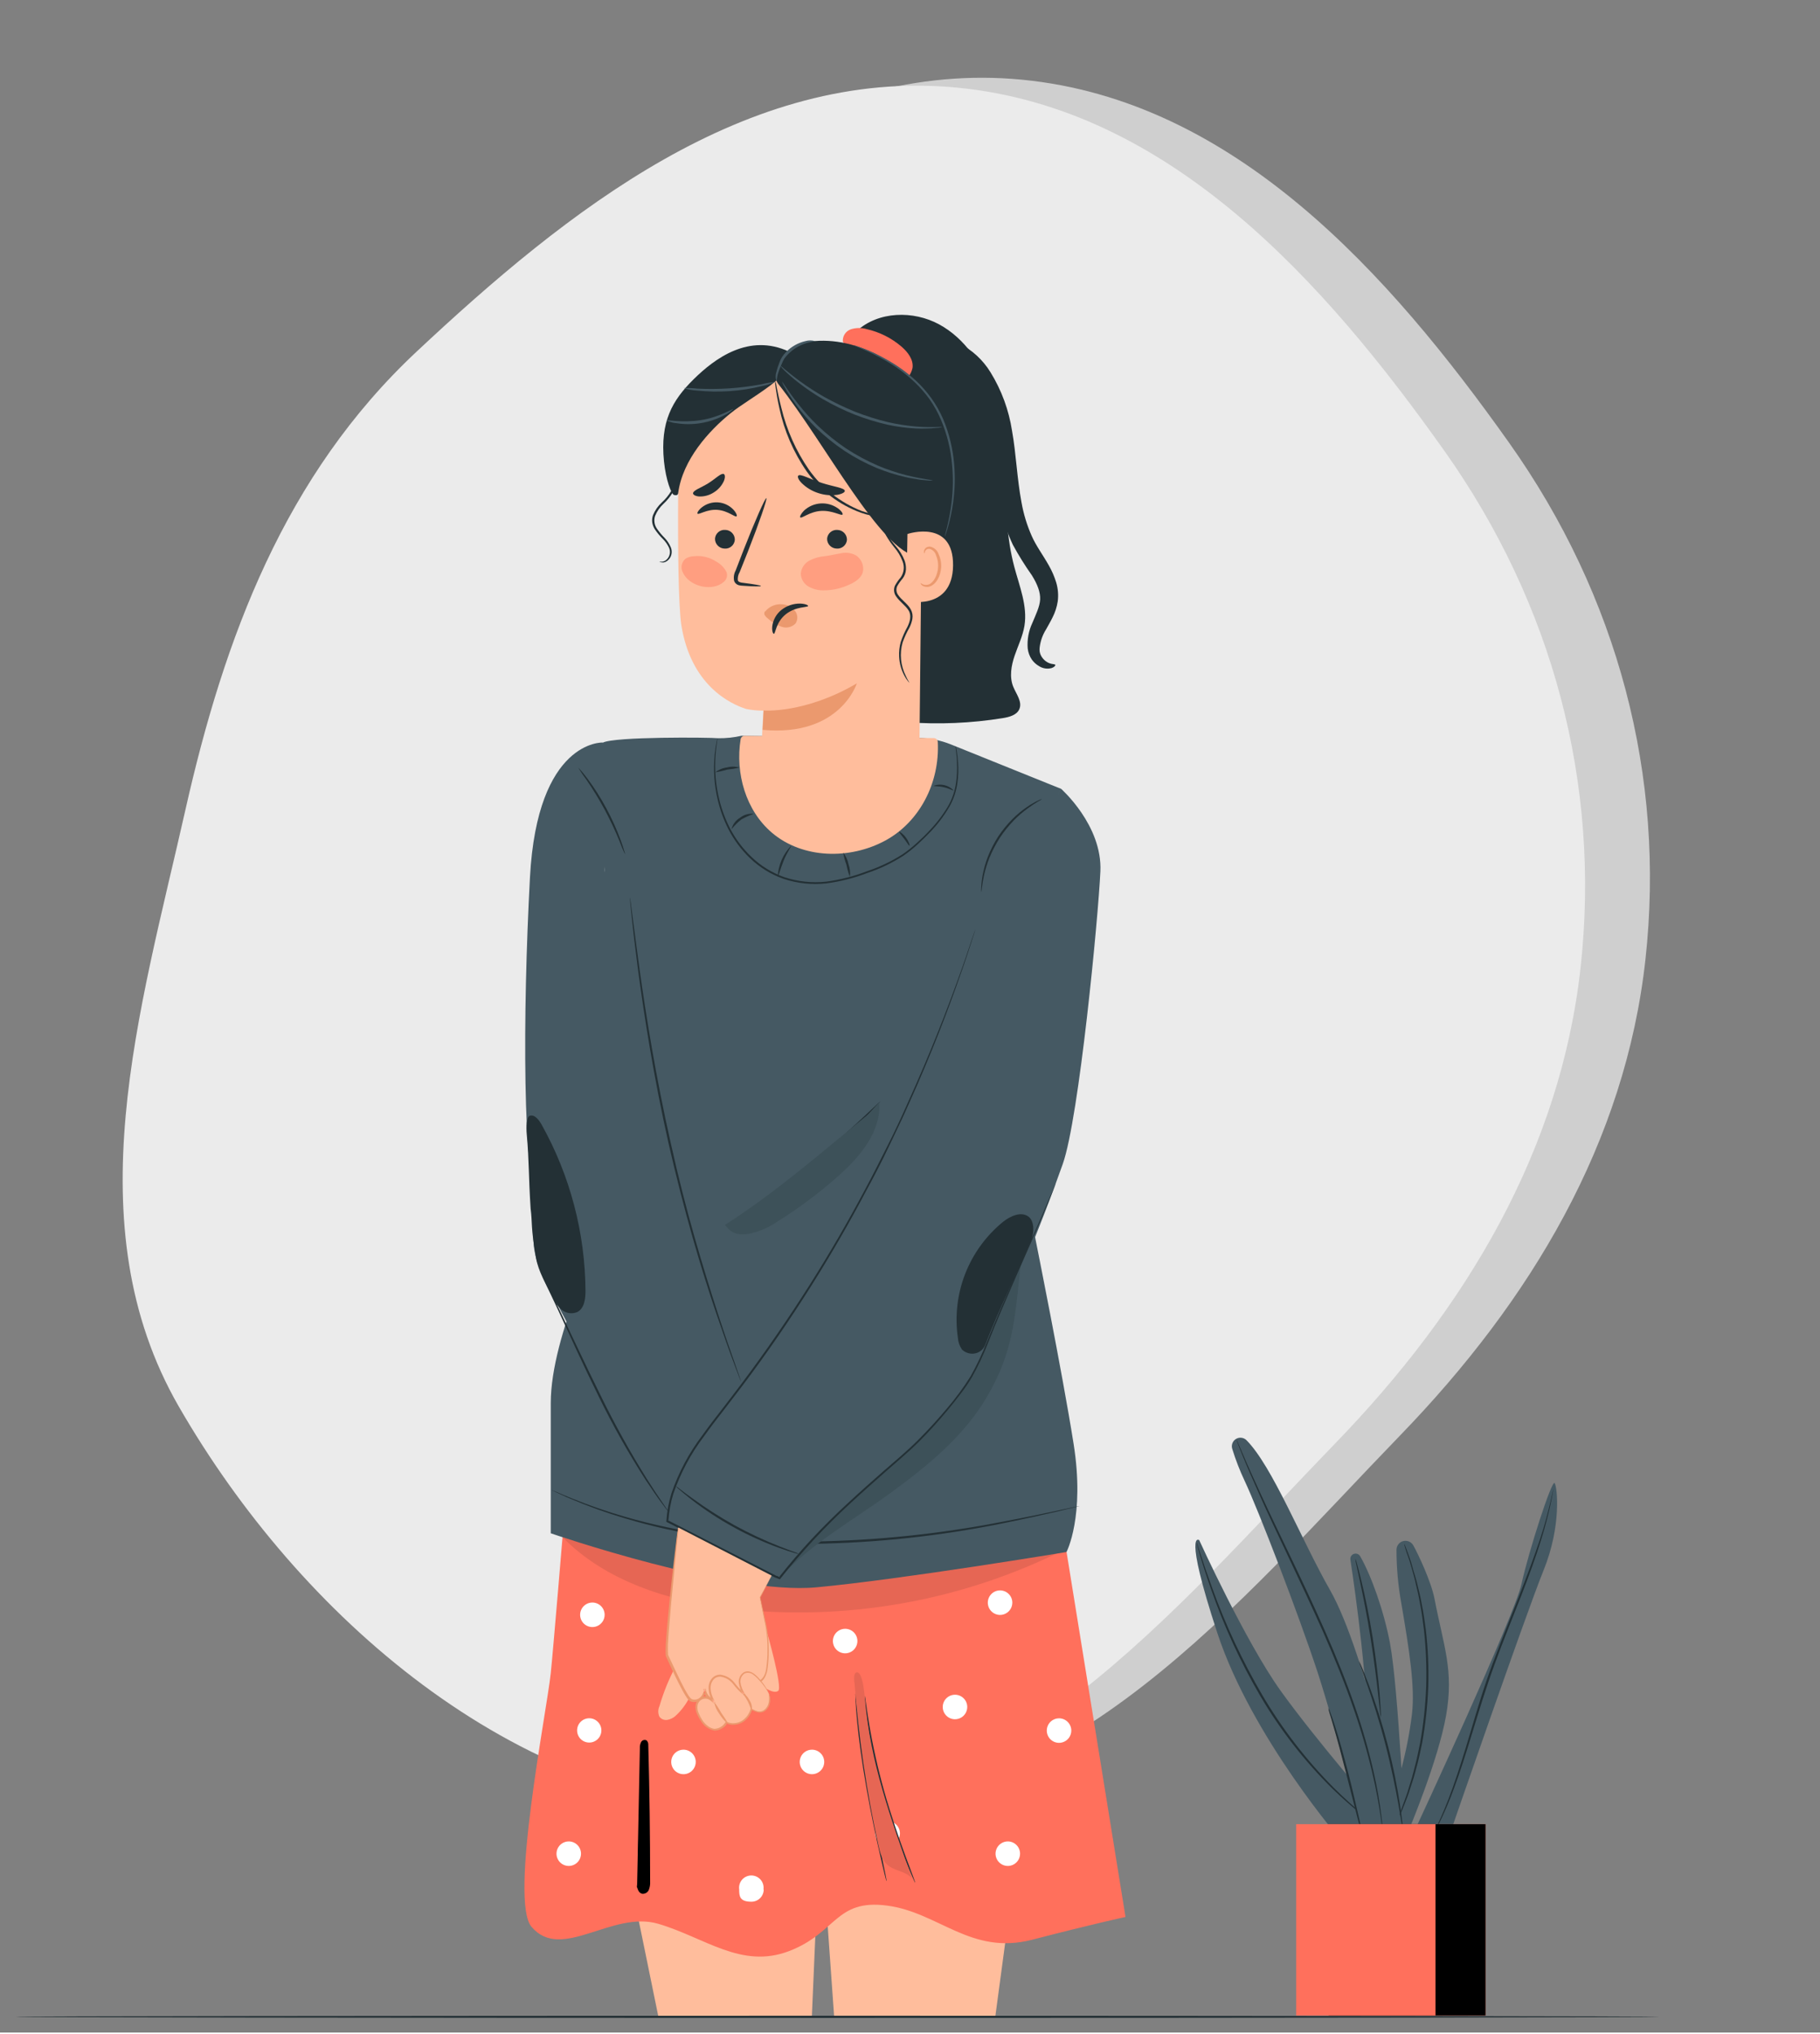 <svg fill-rule="evenodd" height="200" preserveAspectRatio="xMinYMin meet" version="1.0" viewBox="0 0 189 211" width="179" xmlns="http://www.w3.org/2000/svg" xmlns:xlink="http://www.w3.org/1999/xlink"><rect x="0" y="0" width="189" height="211" fill="#808080" stroke="none"/><title>...</title><desc>...</desc><g clip="0 0 189 211" id="group" transform="scale(1,-1) translate(0,-211)"><g transform=""><g transform=" matrix(1,0,0,-1,0,211)"><g transform=""><path d="M 106.12 8.272 C 128.194 10.402 144.278 28.426 156.724 45.977 C 168.02 61.905 172.959 80.612 170.875 99.583 C 168.785 118.61 158.981 134.982 145.409 149 C 128.569 166.393 110.985 188.079 85.962 187.287 C 60.081 186.469 37.801 166.868 25.308 145.201 C 14.398 126.279 21.264 104.207 25.985 83.267 C 30.024 65.348 36.301 48.498 49.999 35.679 C 65.557 21.119 84.233 6.161 106.12 8.272 Z " style="stroke: none; stroke-linecap: butt; stroke-width: 1; fill: rgb(81%,81%,81%); fill-rule: evenodd;"/></g><g transform=""><path d="M 99.386 9.095 C 121.46 11.224 137.543 29.248 149.99 46.799 C 161.285 62.727 166.224 81.435 164.141 100.406 C 162.051 119.432 152.246 135.805 138.675 149.822 C 121.835 167.215 104.251 188.901 79.227 188.11 C 53.347 187.291 31.067 167.691 18.574 146.024 C 7.664 127.101 14.53 105.029 19.25 84.09 C 23.29 66.17 29.567 49.321 43.264 36.501 C 58.823 21.941 77.499 6.983 99.386 9.095 Z " style="stroke: none; stroke-linecap: butt; stroke-width: 1; fill: rgb(92%,92%,92%); fill-rule: evenodd;"/></g><g transform=""><path d="M 139.379 191.181 C 139.379 191.181 129.958 180.329 126.401 169.481 C 122.845 158.633 124.534 159.881 124.534 159.881 C 124.534 159.881 129.334 170.419 132.979 175.507 C 136.625 180.596 143.114 188.066 143.114 188.066 L 139.379 191.181 Z " style="stroke: none; stroke-linecap: butt; stroke-width: 1; fill: rgb(27%,35%,39%); fill-rule: evenodd;"/></g><g transform=""><path d="M 141.257 161.57 C 141.196 161.455 141.096 161.366 140.975 161.318 C 140.854 161.271 140.721 161.268 140.598 161.309 C 140.475 161.351 140.371 161.435 140.304 161.547 C 140.238 161.658 140.213 161.79 140.234 161.918 C 140.811 165.737 142.05 174.671 142.004 180.468 C 141.94 188.006 142.004 190.917 142.004 190.917 L 145.93 190.917 C 145.93 190.917 145.234 175.342 144.346 170.592 C 143.723 167.265 142.403 163.568 141.257 161.57 Z " style="stroke: none; stroke-linecap: butt; stroke-width: 1; fill: rgb(27%,35%,39%); fill-rule: evenodd;"/></g><g transform=""><path d="M 143.398 189.654 C 145.043 185.928 146.131 181.982 146.628 177.94 C 146.951 175.164 146.374 171.417 145.516 166.417 C 145.185 164.587 145.019 162.73 145.02 160.87 C 145.023 160.663 145.095 160.464 145.224 160.302 C 145.354 160.141 145.533 160.027 145.734 159.978 C 145.935 159.93 146.147 159.949 146.335 160.034 C 146.524 160.118 146.679 160.263 146.777 160.446 C 147.252 161.295 148.623 164.176 148.971 165.984 C 149.922 170.924 150.995 173.394 150.172 178.08 C 149.349 182.765 146.31 189.963 146.31 189.963 L 143.398 189.654 Z " style="stroke: none; stroke-linecap: butt; stroke-width: 1; fill: rgb(27%,35%,39%); fill-rule: evenodd;"/></g><g transform=""><path d="M 146.938 189.976 C 146.938 189.976 157.285 167.737 158.002 164.439 C 158.719 161.141 161.159 153.536 161.444 153.965 C 161.728 154.393 162.161 158.412 160.298 163.005 C 158.435 167.597 150.469 190.655 150.469 190.655 L 146.938 190.655 Z " style="stroke: none; stroke-linecap: butt; stroke-width: 0; fill: rgb(27%,35%,39%); fill-rule: evenodd;"/><path d="M 146.938 189.976 C 146.938 189.976 157.285 167.737 158.002 164.439 C 158.719 161.141 161.159 153.536 161.444 153.965 C 161.728 154.393 162.161 158.412 160.298 163.005 C 158.435 167.597 150.469 190.655 150.469 190.655 L 146.938 190.655 " style="stroke: none; stroke-linecap: butt; stroke-width: 1; fill: none; fill-rule: evenodd;"/></g><g transform=""><path d="M 142.265 188.974 C 142.164 188.915 142.068 188.848 141.977 188.774 C 141.79 188.634 141.514 188.439 141.175 188.163 C 140.483 187.62 139.52 186.796 138.391 185.706 C 135.478 182.836 132.954 179.597 130.883 176.072 C 128.821 172.545 127.106 168.827 125.76 164.969 C 125.238 163.492 124.86 162.283 124.614 161.442 C 124.487 161.018 124.398 160.695 124.338 160.47 C 124.302 160.36 124.275 160.246 124.258 160.131 C 124.31 160.235 124.351 160.345 124.381 160.458 C 124.457 160.695 124.563 161.018 124.695 161.417 C 124.967 162.266 125.37 163.45 125.905 164.914 C 127.291 168.741 129.021 172.434 131.074 175.949 C 133.138 179.458 135.633 182.696 138.501 185.587 C 139.609 186.686 140.559 187.526 141.23 188.087 C 141.557 188.371 141.828 188.579 142.002 188.728 C 142.098 188.8 142.186 188.883 142.265 188.974 L 142.265 188.974 Z " style="stroke: none; stroke-linecap: butt; stroke-width: 1; fill: rgb(14%,19%,21%); fill-rule: evenodd;"/></g><g transform=""><path d="M 143.395 178.304 C 143.344 178.089 143.313 177.871 143.301 177.65 C 143.25 177.192 143.187 176.589 143.11 175.868 C 142.945 174.361 142.686 172.29 142.325 170.011 C 141.964 167.732 141.549 165.678 141.234 164.197 L 140.857 162.444 C 140.798 162.233 140.759 162.017 140.742 161.799 C 140.827 162.002 140.893 162.212 140.942 162.427 C 141.056 162.851 141.209 163.429 141.387 164.163 C 141.744 165.635 142.177 167.69 142.542 169.973 C 142.907 172.256 143.14 174.34 143.267 175.851 C 143.327 176.606 143.369 177.222 143.386 177.642 C 143.408 177.862 143.41 178.084 143.395 178.304 Z " style="stroke: none; stroke-linecap: butt; stroke-width: 1; fill: rgb(14%,19%,21%); fill-rule: evenodd;"/></g><g transform=""><path d="M 145.825 160.267 C 145.875 160.356 145.916 160.45 145.948 160.547 C 146.025 160.759 146.131 161.031 146.258 161.374 C 146.386 161.718 146.551 162.176 146.683 162.698 C 146.814 163.22 147.039 163.81 147.188 164.481 L 147.442 165.525 C 147.531 165.89 147.591 166.276 147.671 166.671 C 147.841 167.46 147.943 168.318 148.07 169.217 C 148.294 171.174 148.376 173.144 148.317 175.112 C 148.243 177.074 148.03 179.029 147.68 180.961 C 147.489 181.848 147.323 182.697 147.099 183.473 C 146.992 183.859 146.903 184.241 146.789 184.598 L 146.458 185.621 C 146.262 186.279 146.033 186.852 145.83 187.361 C 145.626 187.87 145.456 188.303 145.291 188.634 C 145.125 188.965 145.019 189.233 144.926 189.436 C 144.887 189.532 144.839 189.623 144.781 189.708 C 144.806 189.609 144.84 189.512 144.883 189.419 L 145.214 188.6 C 145.363 188.248 145.541 187.815 145.715 187.301 C 145.889 186.788 146.139 186.215 146.309 185.557 L 146.627 184.534 C 146.734 184.174 146.818 183.796 146.92 183.41 C 147.137 182.633 147.294 181.793 147.48 180.906 C 147.82 178.984 148.028 177.041 148.104 175.091 C 148.163 173.135 148.087 171.176 147.875 169.23 C 147.756 168.335 147.659 167.482 147.502 166.684 C 147.425 166.289 147.366 165.903 147.285 165.538 C 147.205 165.173 147.12 164.829 147.043 164.494 C 146.903 163.827 146.717 163.22 146.576 162.711 C 146.436 162.202 146.292 161.744 146.152 161.383 C 146.012 161.022 145.948 160.755 145.88 160.534 C 145.854 160.447 145.836 160.357 145.825 160.267 L 145.825 160.267 Z " style="stroke: none; stroke-linecap: butt; stroke-width: 1; fill: rgb(14%,19%,21%); fill-rule: evenodd;"/></g><g transform=""><path d="M 161.323 154.401 C 161.327 154.435 161.327 154.469 161.323 154.503 L 161.28 154.792 C 161.234 155.046 161.174 155.42 161.072 155.9 C 160.873 156.854 160.542 158.234 160.024 159.902 C 159.506 161.57 158.802 163.53 157.961 165.686 C 157.121 167.842 156.158 170.181 155.241 172.681 C 154.324 175.18 153.586 177.608 152.911 179.815 C 152.236 182.022 151.608 184.008 150.993 185.646 C 150.519 186.949 149.973 188.224 149.359 189.466 C 149.151 189.89 148.96 190.234 148.837 190.459 C 148.777 190.561 148.73 190.646 148.688 190.714 C 148.676 190.746 148.657 190.775 148.633 190.799 C 148.642 190.766 148.655 190.735 148.671 190.705 C 148.705 190.633 148.743 190.544 148.794 190.438 C 148.904 190.209 149.083 189.873 149.282 189.428 C 149.707 188.545 150.263 187.251 150.848 185.608 C 151.434 183.966 152.058 181.984 152.716 179.773 C 153.373 177.561 154.095 175.104 155.033 172.621 C 155.971 170.138 156.93 167.774 157.775 165.627 C 158.619 163.479 159.341 161.531 159.897 159.872 C 160.453 158.213 160.788 156.846 161.013 155.895 C 161.123 155.424 161.195 155.046 161.255 154.8 C 161.284 154.686 161.306 154.592 161.323 154.516 C 161.317 154.478 161.317 154.439 161.323 154.401 Z " style="stroke: none; stroke-linecap: butt; stroke-width: 1; fill: rgb(14%,19%,21%); fill-rule: evenodd;"/></g><g transform=""><path d="M 129.425 149.491 C 129.282 149.356 129.098 149.272 128.903 149.253 C 128.707 149.233 128.51 149.278 128.343 149.382 C 128.176 149.486 128.048 149.642 127.979 149.826 C 127.91 150.01 127.903 150.211 127.961 150.399 C 128.313 151.544 128.747 152.661 129.259 153.744 C 130.681 156.766 134.862 167.613 136.818 173.572 C 138.775 179.531 141.529 190.646 141.529 190.646 L 145.709 189.967 C 145.709 189.967 141.89 171.717 138.151 165.126 C 135.133 159.842 132.133 152.203 129.425 149.491 Z " style="stroke: none; stroke-linecap: butt; stroke-width: 1; fill: rgb(27%,35%,39%); fill-rule: evenodd;"/></g><g transform=""><path d="M 137.945 177.298 C 138.037 177.455 138.11 177.624 138.162 177.799 C 138.285 178.125 138.455 178.605 138.641 179.203 C 139.028 180.392 139.49 182.06 139.974 183.906 C 140.458 185.752 140.823 187.441 141.116 188.659 C 141.239 189.236 141.345 189.72 141.43 190.107 C 141.478 190.282 141.506 190.463 141.515 190.646 C 141.443 190.478 141.386 190.305 141.345 190.128 L 140.963 188.697 C 140.645 187.424 140.224 185.79 139.758 183.961 C 139.291 182.132 138.841 180.447 138.484 179.246 C 138.319 178.681 138.183 178.206 138.06 177.824 C 138.004 177.653 137.965 177.477 137.945 177.298 Z " style="stroke: none; stroke-linecap: butt; stroke-width: 1; fill: rgb(14%,19%,21%); fill-rule: evenodd;"/></g><g transform=""><path d="M 143.615 190.307 C 143.601 190.271 143.593 190.234 143.589 190.196 L 143.543 189.865 C 143.5 189.577 143.462 189.148 143.373 188.592 C 143.22 187.497 142.949 185.914 142.494 183.983 C 141.96 181.727 141.309 179.5 140.542 177.311 C 139.693 174.837 138.607 172.163 137.393 169.396 C 134.931 163.879 132.478 158.96 130.866 155.336 C 130.051 153.528 129.418 152.051 129.002 151.024 C 128.79 150.51 128.637 150.107 128.531 149.835 L 128.417 149.521 C 128.403 149.487 128.392 149.451 128.383 149.415 C 128.383 149.415 128.383 149.445 128.438 149.513 C 128.493 149.581 128.519 149.691 128.574 149.818 L 129.083 150.99 C 129.507 152.004 130.174 153.472 131.006 155.272 C 132.657 158.879 135.131 163.76 137.592 169.307 C 138.815 172.078 139.884 174.761 140.733 177.244 C 141.493 179.442 142.132 181.681 142.647 183.949 C 142.996 185.478 143.266 187.023 143.458 188.579 C 143.534 189.131 143.56 189.564 143.585 189.853 C 143.585 189.989 143.606 190.099 143.615 190.184 C 143.621 190.225 143.621 190.266 143.615 190.307 L 143.615 190.307 Z " style="stroke: none; stroke-linecap: butt; stroke-width: 1; fill: rgb(14%,19%,21%); fill-rule: evenodd;"/></g><g transform=""><path d="M 145.692 189.975 C 145.622 189.747 145.574 189.513 145.548 189.275 C 145.467 188.783 145.357 188.138 145.225 187.353 C 144.937 185.736 144.495 183.507 143.867 181.08 C 143.239 178.652 142.535 176.492 141.991 174.939 C 141.728 174.192 141.508 173.572 141.338 173.105 C 141.245 172.884 141.171 172.655 141.117 172.422 C 141.232 172.631 141.333 172.848 141.419 173.071 C 141.601 173.496 141.843 174.115 142.14 174.883 C 142.894 176.895 143.541 178.945 144.08 181.025 C 144.712 183.457 145.128 185.693 145.378 187.327 C 145.497 188.142 145.59 188.804 145.637 189.262 C 145.671 189.499 145.689 189.737 145.692 189.975 L 145.692 189.975 Z " style="stroke: none; stroke-linecap: butt; stroke-width: 1; fill: rgb(14%,19%,21%); fill-rule: evenodd;"/></g><g transform=""><path d="M 154.267 189.368 L 137.961 189.368 L 137.961 209.235 L 154.267 209.235 L 154.267 189.368 Z " style="stroke: none; stroke-linecap: butt; stroke-width: 1; fill: rgb(100%,44%,36%); fill-rule: evenodd;"/></g><g transform=""><path d="M 154.267 189.368 L 137.961 189.368 L 137.961 209.235 L 154.267 209.235 L 154.267 189.368 Z " style="stroke: none; stroke-linecap: butt; stroke-width: 1; fill: rgb(0%,0%,0%); fill-rule: evenodd;"/></g><g transform=""><path d="M 149.07 189.368 L 134.602 189.368 L 134.602 209.235 L 149.07 209.235 L 149.07 189.368 Z " style="stroke: none; stroke-linecap: butt; stroke-width: 1; fill: rgb(100%,44%,36%); fill-rule: evenodd;"/></g><g transform=""><path d="M 59.648 166.734 L 68.374 209.365 L 84.307 209.365 L 85.181 189.104 L 86.624 209.365 L 103.354 209.365 L 109.707 162.095 L 59.648 166.734 Z " style="stroke: none; stroke-linecap: butt; stroke-width: 1; fill: rgb(100%,74%,61%); fill-rule: evenodd;"/></g><g transform=""><path d="M 109.656 154.295 L 94.484 150.127 L 58.918 153.603 C 58.918 153.603 58.884 153.985 58.829 154.651 C 58.451 159.154 57.45 171.254 57.191 173.716 C 56.766 177.739 52.866 197.304 55.2 200.029 C 58.311 203.683 63.532 198.293 68.357 199.711 C 73.183 201.128 76.985 204.439 81.938 202.546 C 86.891 200.653 86.742 197.113 92.124 197.822 C 97.505 198.531 100.82 203.017 107.199 201.362 C 113.578 199.706 116.88 199.002 116.88 199.002 L 109.656 154.295 Z " style="stroke: none; stroke-linecap: butt; stroke-width: 1; fill: rgb(100%,44%,36%); fill-rule: evenodd;"/></g><g transform=""><g transform=""><path d="M 58.422 159.578 C 62.819 164.098 69.41 166.199 75.67 166.959 C 87.682 168.387 99.849 166.248 110.654 160.809 C 102.981 161.941 95.272 162.804 87.528 163.398 C 83.012 163.817 78.464 163.73 73.968 163.139 C 68.93 162.511 62.971 160.987 58.422 159.578 Z " style="stroke: none; stroke-linecap: butt; stroke-width: 1; fill: rgb(90%,40%,33%); fill-rule: evenodd;"/></g></g><g transform=""><path d="M 72.25 182.908 C 72.25 183.16 72.175 183.406 72.035 183.615 C 71.895 183.825 71.696 183.988 71.464 184.084 C 71.231 184.181 70.975 184.206 70.728 184.157 C 70.481 184.108 70.254 183.986 70.076 183.808 C 69.898 183.63 69.777 183.403 69.728 183.156 C 69.678 182.909 69.704 182.653 69.8 182.421 C 69.896 182.188 70.06 181.989 70.269 181.849 C 70.478 181.709 70.725 181.635 70.976 181.635 C 71.314 181.635 71.638 181.769 71.877 182.008 C 72.115 182.246 72.25 182.57 72.25 182.908 L 72.25 182.908 Z " style="stroke: none; stroke-linecap: butt; stroke-width: 1; fill: rgb(100%,100%,100%); fill-rule: evenodd;"/></g><g transform=""><path d="M 85.593 182.908 C 85.593 183.16 85.519 183.406 85.379 183.615 C 85.239 183.825 85.04 183.988 84.807 184.084 C 84.575 184.181 84.319 184.206 84.072 184.157 C 83.825 184.108 83.598 183.986 83.42 183.808 C 83.242 183.63 83.121 183.403 83.071 183.156 C 83.022 182.909 83.047 182.653 83.144 182.421 C 83.24 182.188 83.403 181.989 83.613 181.849 C 83.822 181.709 84.068 181.635 84.32 181.635 C 84.658 181.635 84.982 181.769 85.22 182.008 C 85.459 182.246 85.593 182.57 85.593 182.908 L 85.593 182.908 Z " style="stroke: none; stroke-linecap: butt; stroke-width: 1; fill: rgb(100%,100%,100%); fill-rule: evenodd;"/></g><g transform=""><path d="M 100.445 177.204 C 100.445 177.456 100.37 177.702 100.23 177.911 C 100.09 178.121 99.892 178.284 99.659 178.38 C 99.426 178.477 99.17 178.502 98.923 178.453 C 98.676 178.404 98.449 178.282 98.271 178.104 C 98.093 177.926 97.972 177.699 97.923 177.452 C 97.874 177.205 97.899 176.949 97.995 176.717 C 98.092 176.484 98.255 176.285 98.464 176.145 C 98.674 176.005 98.92 175.931 99.172 175.931 C 99.509 175.931 99.833 176.065 100.072 176.304 C 100.311 176.542 100.445 176.866 100.445 177.204 Z " style="stroke: none; stroke-linecap: butt; stroke-width: 1; fill: rgb(100%,100%,100%); fill-rule: evenodd;"/></g><g transform=""><path d="M 105.929 192.432 C 105.929 192.684 105.855 192.93 105.715 193.14 C 105.575 193.349 105.376 193.512 105.143 193.609 C 104.911 193.705 104.655 193.73 104.408 193.681 C 104.161 193.632 103.934 193.511 103.756 193.333 C 103.578 193.155 103.456 192.928 103.407 192.681 C 103.358 192.434 103.383 192.178 103.48 191.945 C 103.576 191.713 103.739 191.514 103.949 191.374 C 104.158 191.234 104.404 191.159 104.656 191.159 C 104.994 191.159 105.318 191.293 105.556 191.532 C 105.795 191.771 105.929 192.095 105.929 192.432 L 105.929 192.432 Z " style="stroke: none; stroke-linecap: butt; stroke-width: 1; fill: rgb(100%,100%,100%); fill-rule: evenodd;"/></g><g transform=""><path d="M 105.125 166.373 C 105.125 166.625 105.05 166.871 104.91 167.08 C 104.77 167.29 104.571 167.453 104.339 167.549 C 104.106 167.646 103.85 167.671 103.603 167.622 C 103.356 167.572 103.129 167.451 102.951 167.273 C 102.773 167.095 102.652 166.868 102.603 166.621 C 102.553 166.374 102.579 166.118 102.675 165.886 C 102.771 165.653 102.935 165.454 103.144 165.314 C 103.353 165.174 103.6 165.1 103.851 165.1 C 104.189 165.1 104.513 165.234 104.752 165.473 C 104.99 165.711 105.125 166.035 105.125 166.373 Z " style="stroke: none; stroke-linecap: butt; stroke-width: 1; fill: rgb(100%,100%,100%); fill-rule: evenodd;"/></g><g transform=""><path d="M 111.25 179.653 C 111.25 179.905 111.175 180.151 111.035 180.36 C 110.895 180.57 110.696 180.733 110.464 180.829 C 110.231 180.926 109.975 180.951 109.728 180.902 C 109.481 180.853 109.254 180.731 109.076 180.553 C 108.898 180.375 108.777 180.148 108.728 179.902 C 108.678 179.655 108.704 179.399 108.8 179.166 C 108.896 178.933 109.06 178.734 109.269 178.594 C 109.478 178.455 109.725 178.38 109.976 178.38 C 110.314 178.38 110.638 178.514 110.877 178.753 C 111.115 178.992 111.25 179.315 111.25 179.653 L 111.25 179.653 Z " style="stroke: none; stroke-linecap: butt; stroke-width: 1; fill: rgb(100%,100%,100%); fill-rule: evenodd;"/></g><g transform=""><path d="M 93.453 190.327 C 93.453 190.579 93.378 190.825 93.238 191.034 C 93.098 191.244 92.899 191.407 92.667 191.503 C 92.434 191.6 92.178 191.625 91.931 191.576 C 91.684 191.527 91.457 191.405 91.279 191.227 C 91.101 191.049 90.98 190.822 90.931 190.575 C 90.882 190.328 90.907 190.072 91.003 189.84 C 91.1 189.607 91.263 189.408 91.472 189.268 C 91.681 189.128 91.928 189.054 92.18 189.054 C 92.517 189.054 92.841 189.188 93.08 189.427 C 93.319 189.665 93.453 189.989 93.453 190.327 L 93.453 190.327 Z " style="stroke: none; stroke-linecap: butt; stroke-width: 1; fill: rgb(100%,100%,100%); fill-rule: evenodd;"/></g><g transform=""><path d="M 79.309 196.145 C 79.309 196.483 79.175 196.807 78.936 197.046 C 78.698 197.284 78.374 197.418 78.036 197.418 C 76.809 197.418 76.763 196.854 76.763 196.145 C 76.737 195.965 76.75 195.781 76.802 195.606 C 76.853 195.431 76.942 195.269 77.061 195.131 C 77.181 194.993 77.329 194.883 77.495 194.807 C 77.661 194.732 77.841 194.692 78.023 194.692 C 78.206 194.692 78.386 194.732 78.552 194.807 C 78.718 194.883 78.865 194.993 78.985 195.131 C 79.105 195.269 79.193 195.431 79.245 195.606 C 79.296 195.781 79.309 195.965 79.284 196.145 L 79.309 196.145 Z " style="stroke: none; stroke-linecap: butt; stroke-width: 1; fill: rgb(100%,100%,100%); fill-rule: evenodd;"/></g><g transform=""><path d="M 89.039 170.359 C 89.039 170.611 88.964 170.857 88.824 171.067 C 88.684 171.276 88.485 171.439 88.253 171.535 C 88.02 171.632 87.764 171.657 87.517 171.608 C 87.27 171.559 87.043 171.438 86.865 171.259 C 86.687 171.081 86.566 170.855 86.517 170.608 C 86.468 170.361 86.493 170.105 86.589 169.872 C 86.686 169.639 86.849 169.44 87.058 169.301 C 87.267 169.161 87.514 169.086 87.765 169.086 C 88.103 169.086 88.427 169.22 88.666 169.459 C 88.904 169.698 89.039 170.021 89.039 170.359 L 89.039 170.359 Z " style="stroke: none; stroke-linecap: butt; stroke-width: 1; fill: rgb(100%,100%,100%); fill-rule: evenodd;"/></g><g transform=""><path d="M 62.789 167.634 C 62.789 167.885 62.714 168.132 62.574 168.341 C 62.434 168.55 62.235 168.714 62.003 168.81 C 61.77 168.906 61.514 168.931 61.267 168.882 C 61.02 168.833 60.793 168.712 60.615 168.534 C 60.437 168.356 60.316 168.129 60.267 167.882 C 60.218 167.635 60.243 167.379 60.339 167.146 C 60.435 166.914 60.599 166.715 60.808 166.575 C 61.017 166.435 61.264 166.36 61.515 166.36 C 61.853 166.36 62.177 166.495 62.416 166.733 C 62.654 166.972 62.789 167.296 62.789 167.634 Z " style="stroke: none; stroke-linecap: butt; stroke-width: 1; fill: rgb(100%,100%,100%); fill-rule: evenodd;"/></g><g transform=""><path d="M 61.19 180.896 C 61.886 180.896 62.451 180.332 62.451 179.635 C 62.451 178.939 61.886 178.375 61.19 178.375 C 60.494 178.375 59.93 178.939 59.93 179.635 C 59.93 180.332 60.494 180.896 61.19 180.896 Z " style="stroke: none; stroke-linecap: butt; stroke-width: 1; fill: rgb(100%,100%,100%); fill-rule: evenodd;"/></g><g transform=""><path d="M 60.336 192.432 C 60.336 192.684 60.261 192.93 60.121 193.14 C 59.981 193.349 59.782 193.512 59.55 193.609 C 59.317 193.705 59.061 193.73 58.814 193.681 C 58.567 193.632 58.34 193.511 58.162 193.333 C 57.984 193.155 57.863 192.928 57.813 192.681 C 57.764 192.434 57.79 192.178 57.886 191.945 C 57.982 191.713 58.145 191.514 58.355 191.374 C 58.564 191.234 58.81 191.159 59.062 191.159 C 59.4 191.159 59.724 191.293 59.963 191.532 C 60.201 191.771 60.336 192.095 60.336 192.432 L 60.336 192.432 Z " style="stroke: none; stroke-linecap: butt; stroke-width: 1; fill: rgb(100%,100%,100%); fill-rule: evenodd;"/></g><g transform=""><path d="M 66.61 184.419 C 66.674 184.419 66.64 187.046 66.542 190.28 C 66.445 193.514 66.309 196.141 66.249 196.137 C 66.19 196.133 66.22 193.51 66.317 190.276 C 66.415 187.042 66.534 184.415 66.61 184.419 Z " style="stroke: none; stroke-linecap: butt; stroke-width: 1; fill: rgb(14%,19%,21%); fill-rule: evenodd;"/></g><g transform=""><path d="M 92.07 195.297 C 92.038 195.237 92.015 195.172 92.002 195.106 L 91.858 194.55 C 91.739 194.062 91.569 193.357 91.374 192.487 C 90.975 190.743 90.457 188.324 89.982 185.637 C 89.506 182.951 89.175 180.498 89.01 178.715 C 88.925 177.824 88.87 177.102 88.853 176.593 C 88.853 176.364 88.853 176.169 88.827 176.016 C 88.818 175.95 88.818 175.883 88.827 175.816 C 88.85 175.879 88.863 175.945 88.865 176.012 L 88.929 176.585 C 88.976 177.085 89.052 177.803 89.158 178.707 C 89.362 180.481 89.714 182.925 90.19 185.608 C 90.665 188.29 91.162 190.7 91.518 192.462 C 91.688 193.311 91.828 194.015 91.942 194.537 L 92.049 195.106 C 92.063 195.168 92.07 195.233 92.07 195.297 Z " style="stroke: none; stroke-linecap: butt; stroke-width: 1; fill: rgb(14%,19%,21%); fill-rule: evenodd;"/></g><g transform=""><path d="M 95.04 195.462 C 95.04 195.462 95.001 195.403 94.942 195.279 C 94.883 195.156 94.798 194.957 94.704 194.741 C 94.501 194.274 94.216 193.59 93.881 192.737 C 93.215 191.04 92.345 188.659 91.589 185.968 C 90.941 183.671 90.442 181.335 90.095 178.974 C 89.968 178.065 89.879 177.331 89.841 176.822 C 89.841 176.589 89.807 176.398 89.794 176.236 C 89.787 176.167 89.787 176.097 89.794 176.028 C 89.82 176.092 89.836 176.159 89.841 176.228 C 89.866 176.389 89.896 176.58 89.93 176.813 C 89.998 177.319 90.108 178.048 90.252 178.936 C 90.646 181.282 91.164 183.605 91.806 185.896 C 92.561 188.574 93.401 190.955 94.034 192.686 L 94.789 194.715 C 94.866 194.936 94.934 195.118 94.989 195.267 C 95.015 195.329 95.032 195.395 95.04 195.462 L 95.04 195.462 Z " style="stroke: none; stroke-linecap: butt; stroke-width: 1; fill: rgb(14%,19%,21%); fill-rule: evenodd;"/></g><g transform=""><g transform=""><path d="M 89.813 176.325 C 90.373 182.971 92.491 188.718 94.707 194.999 C 94.083 194.248 92.899 194.239 92.16 193.598 C 91.574 193.089 91.375 192.279 91.209 191.523 C 89.989 185.985 89.163 180.367 88.739 174.712 C 88.739 174.712 88.54 173.626 88.99 173.605 C 89.576 173.592 89.754 175.663 89.813 176.325 Z " style="stroke: none; stroke-linecap: butt; stroke-width: 1; fill: rgb(90%,40%,33%); fill-rule: evenodd;"/></g></g><g transform=""><g transform=""><path d="M 66.117 195.624 C 66.168 196.019 66.287 196.499 66.673 196.592 C 66.819 196.611 66.966 196.582 67.093 196.509 C 67.221 196.436 67.32 196.324 67.378 196.189 C 67.485 195.919 67.531 195.629 67.513 195.34 C 67.513 190.618 67.45 185.895 67.323 181.173 C 67.331 181.083 67.321 180.992 67.292 180.906 C 67.262 180.821 67.215 180.742 67.153 180.677 C 67.055 180.623 66.94 180.61 66.833 180.64 C 66.726 180.67 66.635 180.741 66.58 180.838 C 66.478 181.037 66.433 181.26 66.448 181.483 L 66.155 196.07 Z " style="stroke: none; stroke-linecap: butt; stroke-width: 0; fill: rgb(0%,0%,0%); fill-rule: evenodd;"/><path d="M 66.117 195.624 C 66.168 196.019 66.287 196.499 66.673 196.592 C 66.819 196.611 66.966 196.582 67.093 196.509 C 67.221 196.436 67.32 196.324 67.378 196.189 C 67.485 195.919 67.531 195.629 67.513 195.34 C 67.513 190.618 67.45 185.895 67.323 181.173 C 67.331 181.083 67.321 180.992 67.292 180.906 C 67.262 180.821 67.215 180.742 67.153 180.677 C 67.055 180.623 66.94 180.61 66.833 180.64 C 66.726 180.67 66.635 180.741 66.58 180.838 C 66.478 181.037 66.433 181.26 66.448 181.483 L 66.155 196.07 " style="stroke: none; stroke-linecap: butt; stroke-width: 1; fill: none; fill-rule: evenodd;"/></g></g><g transform=""><path d="M 76.994 76.382 C 76.203 76.562 75.394 76.647 74.583 76.636 C 73.756 76.547 63.757 76.454 62.594 77.099 C 61.431 77.744 63.82 103.043 63.82 103.043 L 62.594 127.981 C 62.594 127.981 57.195 138.562 57.195 145.645 L 57.195 159.171 C 57.195 159.171 75.869 165.614 84.782 164.782 C 93.695 163.95 110.751 161.115 110.751 161.115 C 110.751 161.115 112.687 157.435 111.49 149.889 C 110.293 142.343 107.53 128.635 107.53 128.635 L 104.402 109.961 L 106.338 89.165 L 110.2 81.895 L 98.741 77.277 C 97.676 76.849 96.54 76.623 95.392 76.611 L 76.994 76.382 Z " style="stroke: none; stroke-linecap: butt; stroke-width: 1; fill: rgb(27%,35%,39%); fill-rule: evenodd;"/></g><g transform=""><path d="M 112.112 156.336 L 111.972 156.378 L 111.547 156.484 C 111.182 156.573 110.652 156.709 109.96 156.87 C 108.585 157.193 106.565 157.643 104.099 158.144 C 97.627 159.454 91.047 160.165 84.444 160.266 C 80.807 160.289 77.173 160.045 73.571 159.536 C 70.642 159.112 67.748 158.472 64.913 157.622 C 62.994 157.057 61.109 156.381 59.268 155.597 C 58.611 155.33 58.123 155.079 57.783 154.927 L 57.401 154.744 C 57.312 154.702 57.27 154.676 57.274 154.672 C 57.32 154.686 57.365 154.703 57.41 154.723 L 57.8 154.884 C 58.144 155.024 58.649 155.262 59.302 155.516 C 61.151 156.269 63.038 156.922 64.956 157.473 C 67.801 158.291 70.702 158.905 73.635 159.311 C 77.228 159.807 80.851 160.045 84.478 160.024 C 91.067 159.92 97.635 159.234 104.103 157.974 C 106.59 157.507 108.593 157.087 109.977 156.785 L 111.568 156.442 L 111.993 156.357 L 112.112 156.336 Z " style="stroke: none; stroke-linecap: butt; stroke-width: 1; fill: rgb(14%,19%,21%); fill-rule: evenodd;"/></g><g transform=""><path d="M 96.987 76.624 L 77.337 76.386 C 77.237 76.384 77.14 76.418 77.062 76.48 C 76.984 76.543 76.931 76.632 76.912 76.73 C 76.339 80.269 77.447 84.153 80.185 86.466 C 83.372 89.156 88.248 89.254 91.936 87.259 C 95.493 85.324 97.602 81.279 97.386 77.014 C 97.378 76.912 97.333 76.816 97.26 76.744 C 97.186 76.672 97.089 76.629 96.987 76.624 L 96.987 76.624 Z " style="stroke: none; stroke-linecap: butt; stroke-width: 1; fill: rgb(100%,74%,61%); fill-rule: evenodd;"/></g><g transform=""><path d="M 110.184 81.882 C 110.184 81.882 114.492 85.672 114.271 90.463 C 114.05 95.255 112.06 116.038 110.366 120.83 C 108.673 125.621 102.68 141.762 97.613 146.685 C 92.545 151.608 80.662 163.712 80.662 163.712 L 70.12 158.568 L 70.12 156.506 C 69.916 155.454 70.066 154.365 70.544 153.407 C 71.355 151.863 82.992 134.245 84.507 131.372 C 86.022 128.499 92.953 116.705 92.953 116.705 L 96.654 108.064 L 101.297 96.418 L 110.184 81.882 Z " style="stroke: none; stroke-linecap: butt; stroke-width: 1; fill: rgb(27%,35%,39%); fill-rule: evenodd;"/></g><g transform=""><path d="M 62.589 77.082 C 62.589 77.082 55.798 76.784 55.034 91.087 C 54.27 105.39 54.262 122.12 55.934 125.6 C 55.934 125.6 54.346 128.681 56.579 132.938 C 58.811 137.195 70.122 158.568 70.122 158.568 L 76.793 150.716 C 76.793 150.716 75.906 140.93 74.748 138.099 C 73.589 135.268 70.05 120.516 70.05 120.516 L 64.957 101.782 L 62.771 90.281 L 62.589 77.082 Z " style="stroke: none; stroke-linecap: butt; stroke-width: 1; fill: rgb(27%,35%,39%); fill-rule: evenodd;"/></g><g transform=""><path d="M 76.961 143.442 C 76.939 143.404 76.921 143.365 76.906 143.324 L 76.761 142.959 C 76.634 142.623 76.456 142.148 76.227 141.55 C 75.764 140.327 75.132 138.541 74.376 136.325 C 73.621 134.11 72.78 131.457 71.931 128.482 C 71.083 125.507 70.234 122.213 69.432 118.721 C 67.866 111.752 66.885 105.356 66.261 100.717 C 65.96 98.4 65.735 96.52 65.604 95.2 C 65.54 94.563 65.489 94.062 65.451 93.702 C 65.451 93.54 65.425 93.413 65.417 93.311 C 65.413 93.267 65.413 93.224 65.417 93.18 C 65.431 93.222 65.441 93.266 65.447 93.311 L 65.502 93.698 C 65.548 94.054 65.612 94.546 65.693 95.191 C 65.854 96.49 66.117 98.366 66.423 100.679 C 67.072 105.309 68.086 111.714 69.653 118.657 C 70.429 122.163 71.278 125.464 72.127 128.435 C 72.976 131.406 73.803 134.063 74.525 136.287 C 75.246 138.511 75.87 140.298 76.311 141.528 C 76.519 142.135 76.685 142.611 76.804 142.95 C 76.855 143.107 76.897 143.226 76.927 143.324 C 76.942 143.362 76.953 143.402 76.961 143.442 L 76.961 143.442 Z " style="stroke: none; stroke-linecap: butt; stroke-width: 1; fill: rgb(14%,19%,21%); fill-rule: evenodd;"/></g><g transform=""><path d="M 56.367 132.519 C 56.421 132.595 56.468 132.676 56.507 132.76 C 56.605 132.947 56.728 133.185 56.877 133.478 C 57.199 134.106 57.64 135.018 58.184 136.147 C 59.274 138.405 60.73 141.558 62.428 144.983 C 63.865 147.913 65.45 150.767 67.177 153.535 C 67.847 154.592 68.408 155.441 68.811 156.014 C 68.998 156.29 69.146 156.51 69.265 156.68 C 69.32 156.756 69.369 156.837 69.409 156.922 C 69.342 156.857 69.281 156.786 69.227 156.71 C 69.104 156.544 68.942 156.328 68.739 156.065 C 68.314 155.505 67.737 154.668 67.041 153.62 C 65.271 150.87 63.664 148.019 62.228 145.081 C 60.531 141.648 59.109 138.49 58.056 136.215 L 56.8 133.529 L 56.469 132.794 C 56.422 132.708 56.388 132.615 56.367 132.519 L 56.367 132.519 Z " style="stroke: none; stroke-linecap: butt; stroke-width: 1; fill: rgb(14%,19%,21%); fill-rule: evenodd;"/></g><g transform=""><path d="M 99.251 77.476 C 99.265 77.512 99.275 77.549 99.281 77.587 C 99.281 77.659 99.319 77.769 99.345 77.913 C 99.416 78.335 99.466 78.76 99.493 79.187 C 99.539 79.863 99.518 80.543 99.43 81.215 C 99.319 82.112 99.03 82.978 98.581 83.762 C 98.031 84.701 97.371 85.571 96.616 86.355 C 96.217 86.779 95.767 87.204 95.317 87.628 C 94.844 88.065 94.341 88.468 93.811 88.833 C 92.65 89.58 91.401 90.179 90.093 90.616 C 88.709 91.149 87.268 91.515 85.798 91.707 C 84.313 91.867 82.811 91.708 81.392 91.24 C 80.078 90.784 78.879 90.046 77.878 89.079 C 76.975 88.21 76.221 87.198 75.646 86.083 C 75.154 85.113 74.78 84.087 74.534 83.028 C 74.171 81.499 74.063 79.922 74.216 78.359 C 74.271 77.807 74.343 77.383 74.398 77.086 C 74.424 76.954 74.449 76.848 74.466 76.759 C 74.483 76.67 74.491 76.649 74.496 76.653 C 74.5 76.689 74.5 76.727 74.496 76.763 C 74.496 76.852 74.47 76.958 74.449 77.094 C 74.406 77.383 74.351 77.807 74.309 78.368 C 74.19 79.924 74.32 81.49 74.695 83.006 C 74.949 84.05 75.327 85.061 75.82 86.015 C 76.39 87.107 77.135 88.098 78.027 88.948 C 79.008 89.896 80.184 90.62 81.473 91.07 C 82.862 91.524 84.332 91.678 85.785 91.524 C 87.237 91.333 88.662 90.972 90.029 90.446 C 91.323 90.017 92.559 89.43 93.709 88.698 C 94.233 88.34 94.731 87.946 95.198 87.518 C 95.661 87.093 96.094 86.694 96.472 86.274 C 97.221 85.504 97.879 84.649 98.432 83.728 C 98.876 82.964 99.164 82.12 99.281 81.245 C 99.378 80.581 99.411 79.908 99.379 79.237 C 99.379 78.686 99.311 78.261 99.277 77.964 C 99.277 77.833 99.243 77.722 99.234 77.638 C 99.231 77.583 99.236 77.529 99.251 77.476 L 99.251 77.476 Z " style="stroke: none; stroke-linecap: butt; stroke-width: 1; fill: rgb(14%,19%,21%); fill-rule: evenodd;"/></g><g transform=""><path d="M 91.425 114.341 C 91.3 114.52 91.158 114.686 91.001 114.837 C 90.712 115.147 90.279 115.589 89.728 116.111 C 88.645 117.18 87.105 118.61 85.331 120.109 C 83.557 121.607 81.889 122.884 80.662 123.775 C 80.047 124.2 79.542 124.573 79.185 124.807 C 79.01 124.94 78.822 125.056 78.625 125.155 C 78.783 124.998 78.955 124.856 79.138 124.73 L 80.569 123.64 C 81.778 122.723 83.429 121.428 85.199 119.935 C 86.969 118.441 88.518 117.027 89.63 115.992 L 90.941 114.761 C 91.091 114.609 91.253 114.468 91.425 114.341 Z " style="stroke: none; stroke-linecap: butt; stroke-width: 1; fill: rgb(14%,19%,21%); fill-rule: evenodd;"/></g><g transform=""><path d="M 82.99 161.327 C 82.797 161.302 82.608 161.255 82.426 161.187 C 82.065 161.089 81.552 160.919 80.924 160.694 C 79.286 160.097 77.697 159.375 76.17 158.534 C 74.642 157.695 73.182 156.737 71.803 155.669 C 71.277 155.245 70.856 154.914 70.581 154.664 C 70.428 154.544 70.285 154.41 70.156 154.265 C 70.327 154.358 70.486 154.471 70.632 154.6 C 70.924 154.829 71.353 155.152 71.905 155.546 C 73.306 156.568 74.769 157.502 76.285 158.343 C 77.804 159.176 79.375 159.912 80.987 160.546 C 81.607 160.792 82.112 160.97 82.46 161.106 C 82.643 161.163 82.821 161.236 82.99 161.327 L 82.99 161.327 Z " style="stroke: none; stroke-linecap: butt; stroke-width: 1; fill: rgb(14%,19%,21%); fill-rule: evenodd;"/></g><g transform=""><path d="M 56.252 116.76 C 55.98 116.281 55.552 115.678 55.021 115.827 C 54.664 115.924 54.635 117.057 54.699 117.724 C 54.957 120.576 54.881 122.032 55.102 125.465 C 55.297 126.959 55.102 127.379 55.662 130.579 C 55.904 131.98 56.702 133.312 57.33 134.586 C 57.557 135.116 57.901 135.589 58.336 135.969 C 58.557 136.154 58.826 136.274 59.111 136.315 C 59.397 136.356 59.688 136.317 59.953 136.203 C 60.678 135.821 60.801 134.849 60.801 134.034 C 60.768 127.984 59.203 122.042 56.252 116.76 L 56.252 116.76 Z " style="stroke: none; stroke-linecap: butt; stroke-width: 1; fill: rgb(14%,19%,21%); fill-rule: evenodd;"/></g><g transform=""><g transform=""><path d="M 91.303 114.431 L 90.136 115.704 C 85.072 119.816 80.756 123.636 75.281 127.163 C 75.965 128.05 76.639 128.262 77.743 128.092 C 78.841 127.863 79.88 127.412 80.799 126.768 C 83.018 125.383 85.115 123.811 87.067 122.07 C 89.329 120.067 91.536 117.435 91.303 114.431 Z " style="stroke: none; stroke-linecap: butt; stroke-width: 1; fill: rgb(24%,32%,35%); fill-rule: evenodd;"/></g></g><g transform=""><g transform=""><path d="M 80.945 163.823 C 84.162 160.283 88.542 157.847 92.404 155.037 C 96.266 152.228 100.09 149.121 102.505 144.987 C 105.285 140.238 105.374 136.775 105.998 131.309 C 103.855 135.977 102.153 141.494 99.322 145.106 C 94.055 151.812 85.932 156.709 80.945 163.814 Z " style="stroke: none; stroke-linecap: butt; stroke-width: 0; fill: rgb(24%,32%,35%); fill-rule: evenodd;"/><path d="M 80.945 163.823 C 84.162 160.283 88.542 157.847 92.404 155.037 C 96.266 152.228 100.09 149.121 102.505 144.987 C 105.285 140.238 105.374 136.775 105.998 131.309 C 103.855 135.977 102.153 141.494 99.322 145.106 C 94.055 151.812 85.932 156.709 80.945 163.814 " style="stroke: none; stroke-linecap: butt; stroke-width: 1; fill: none; fill-rule: evenodd;"/></g></g><g transform=""><path d="M 109.654 122.803 C 109.654 122.803 109.628 122.884 109.569 123.041 L 109.297 123.729 C 109.055 124.327 108.69 125.218 108.202 126.36 C 107.239 128.656 105.728 131.945 103.958 136.121 C 103.512 137.165 103.067 138.243 102.6 139.423 C 102.129 140.636 101.575 141.814 100.94 142.95 C 100.594 143.541 100.208 144.108 99.786 144.648 C 99.362 145.214 98.92 145.772 98.462 146.324 C 97.537 147.44 96.539 148.557 95.449 149.643 C 94.358 150.729 93.135 151.74 91.922 152.813 C 90.708 153.887 89.464 154.982 88.225 156.136 C 85.63 158.528 83.226 161.119 81.036 163.886 L 80.989 163.95 L 80.913 163.92 L 80.459 163.746 L 69.267 158.017 L 69.203 157.983 L 69.203 157.911 C 69.262 156.929 69.438 155.959 69.729 155.02 C 70.471 152.847 71.559 150.808 72.951 148.981 C 73.604 148.064 74.287 147.181 74.971 146.307 C 75.654 145.433 76.308 144.554 76.97 143.689 C 79.584 140.208 81.957 136.741 84.096 133.363 C 86.235 129.984 88.132 126.687 89.8 123.546 C 90.648 121.984 91.408 120.439 92.155 118.967 C 92.902 117.494 93.573 116.06 94.184 114.676 C 96.696 109.159 98.428 104.588 99.578 101.405 C 100.164 99.813 100.571 98.565 100.851 97.725 L 101.182 96.766 C 101.259 96.549 101.301 96.443 101.301 96.443 C 101.301 96.443 101.271 96.554 101.204 96.774 L 100.894 97.738 C 100.618 98.587 100.219 99.839 99.646 101.43 C 98.525 104.626 96.807 109.222 94.311 114.74 C 93.704 116.127 93.004 117.549 92.295 119.043 C 91.587 120.537 90.797 122.069 89.948 123.623 C 88.289 126.772 86.396 130.078 84.257 133.465 C 82.118 136.851 79.762 140.319 77.127 143.812 C 76.465 144.66 75.807 145.56 75.124 146.43 C 74.44 147.3 73.761 148.187 73.112 149.1 C 71.735 150.91 70.658 152.929 69.92 155.08 C 69.638 156.001 69.465 156.953 69.407 157.915 L 69.347 157.813 L 80.535 163.547 L 80.993 163.725 L 80.87 163.759 C 83.066 160.989 85.479 158.397 88.085 156.009 C 89.329 154.851 90.572 153.751 91.79 152.682 C 93.008 151.612 94.235 150.615 95.313 149.528 C 96.391 148.442 97.397 147.338 98.322 146.231 C 99.23 145.174 100.057 144.051 100.796 142.869 C 101.429 141.741 101.984 140.569 102.456 139.364 C 102.927 138.214 103.381 137.11 103.826 136.066 C 105.622 131.898 107.154 128.618 108.138 126.334 C 108.631 125.197 108.987 124.319 109.267 123.716 C 109.39 123.423 109.488 123.194 109.552 123.037 C 109.615 122.88 109.654 122.803 109.654 122.803 Z " style="stroke: none; stroke-linecap: butt; stroke-width: 1; fill: rgb(14%,19%,21%); fill-rule: evenodd;"/></g><g transform=""><path d="M 106.947 129.136 C 107.545 127.782 107.316 126.695 106.824 126.313 C 106.051 125.719 104.931 126.233 104.163 126.84 C 102.406 128.271 101.05 130.133 100.228 132.245 C 99.406 134.357 99.146 136.646 99.473 138.889 C 99.505 139.322 99.652 139.74 99.898 140.098 C 100.054 140.248 100.24 140.363 100.444 140.436 C 100.648 140.509 100.866 140.539 101.082 140.522 C 101.341 140.504 101.59 140.416 101.803 140.266 C 102.015 140.116 102.182 139.912 102.287 139.674 C 104.095 135.035 105.3 133.006 106.93 129.102 Z " style="stroke: none; stroke-linecap: butt; stroke-width: 0; fill: rgb(14%,19%,21%); fill-rule: evenodd;"/><path d="M 106.947 129.136 C 107.545 127.782 107.316 126.695 106.824 126.313 C 106.051 125.719 104.931 126.233 104.163 126.84 C 102.406 128.271 101.05 130.133 100.228 132.245 C 99.406 134.357 99.146 136.646 99.473 138.889 C 99.505 139.322 99.652 139.74 99.898 140.098 C 100.054 140.248 100.24 140.363 100.444 140.436 C 100.648 140.509 100.866 140.539 101.082 140.522 C 101.341 140.504 101.59 140.416 101.803 140.266 C 102.015 140.116 102.182 139.912 102.287 139.674 C 104.095 135.035 105.3 133.006 106.93 129.102 " style="stroke: none; stroke-linecap: butt; stroke-width: 1; fill: none; fill-rule: evenodd;"/></g><g transform=""><path d="M 80.766 91.02 C 80.82 89.815 81.312 88.671 82.149 87.803 C 82.204 87.845 81.725 88.486 81.368 89.373 C 81.012 90.26 80.829 91.028 80.766 91.02 Z " style="stroke: none; stroke-linecap: butt; stroke-width: 1; fill: rgb(14%,19%,21%); fill-rule: evenodd;"/></g><g transform=""><path d="M 88.254 91.024 C 88.1 90.62 87.982 90.202 87.901 89.776 C 87.75 89.371 87.639 88.952 87.57 88.524 C 87.845 88.872 88.031 89.282 88.114 89.717 C 88.266 90.135 88.314 90.584 88.254 91.024 L 88.254 91.024 Z " style="stroke: none; stroke-linecap: butt; stroke-width: 1; fill: rgb(14%,19%,21%); fill-rule: evenodd;"/></g><g transform=""><path d="M 94.444 87.794 C 94.389 87.82 94.194 87.472 93.901 87.085 C 93.608 86.699 93.341 86.41 93.379 86.36 C 93.417 86.309 93.773 86.538 94.079 86.954 C 94.385 87.37 94.499 87.773 94.444 87.794 Z " style="stroke: none; stroke-linecap: butt; stroke-width: 1; fill: rgb(14%,19%,21%); fill-rule: evenodd;"/></g><g transform=""><path d="M 99.028 82.056 C 98.99 82.111 98.579 81.848 98.014 81.721 C 97.45 81.593 96.966 81.64 96.953 81.572 C 97.309 81.442 97.694 81.419 98.063 81.505 C 98.431 81.591 98.767 81.782 99.028 82.056 Z " style="stroke: none; stroke-linecap: butt; stroke-width: 1; fill: rgb(14%,19%,21%); fill-rule: evenodd;"/></g><g transform=""><path d="M 78.29 84.492 C 77.836 84.638 77.398 84.832 76.983 85.069 C 76.608 85.366 76.267 85.705 75.969 86.079 C 76.027 85.83 76.136 85.596 76.288 85.391 C 76.441 85.186 76.634 85.014 76.856 84.887 C 77.056 84.728 77.287 84.612 77.533 84.544 C 77.779 84.476 78.037 84.459 78.29 84.492 L 78.29 84.492 Z " style="stroke: none; stroke-linecap: butt; stroke-width: 1; fill: rgb(14%,19%,21%); fill-rule: evenodd;"/></g><g transform=""><path d="M 76.794 79.684 C 76.375 79.781 75.95 79.85 75.521 79.892 C 75.112 80.014 74.695 80.109 74.273 80.176 C 74.622 79.903 75.039 79.729 75.479 79.675 C 75.91 79.556 76.365 79.559 76.794 79.684 L 76.794 79.684 Z " style="stroke: none; stroke-linecap: butt; stroke-width: 1; fill: rgb(14%,19%,21%); fill-rule: evenodd;"/></g><g transform=""><path d="M 64.91 88.694 C 64.692 88.243 64.498 87.782 64.329 87.311 C 63.87 86.195 63.356 85.103 62.788 84.038 C 62.213 82.978 61.584 81.948 60.904 80.953 C 60.599 80.552 60.316 80.136 60.055 79.705 C 60.055 79.705 60.165 79.798 60.335 79.998 C 60.505 80.197 60.759 80.49 61.018 80.847 C 61.743 81.821 62.394 82.848 62.966 83.919 C 63.543 84.987 64.043 86.095 64.46 87.234 C 64.621 87.659 64.736 88.032 64.808 88.282 C 64.862 88.414 64.896 88.553 64.91 88.694 L 64.91 88.694 Z " style="stroke: none; stroke-linecap: butt; stroke-width: 1; fill: rgb(14%,19%,21%); fill-rule: evenodd;"/></g><g transform=""><path d="M 108.197 82.947 C 108.218 82.986 107.599 83.274 106.725 83.915 C 106.212 84.29 105.731 84.706 105.286 85.158 C 104.746 85.719 104.257 86.327 103.826 86.975 C 103.409 87.63 103.049 88.32 102.752 89.037 C 102.518 89.629 102.329 90.238 102.188 90.858 C 101.958 91.919 101.941 92.598 101.899 92.598 C 101.877 92.439 101.877 92.278 101.899 92.119 C 101.903 91.933 101.917 91.747 101.941 91.563 C 101.971 91.346 101.988 91.096 102.048 90.824 C 102.168 90.19 102.344 89.568 102.574 88.965 C 102.865 88.225 103.228 87.514 103.656 86.843 C 104.094 86.185 104.596 85.57 105.154 85.01 C 105.611 84.554 106.11 84.142 106.644 83.779 C 106.846 83.634 107.057 83.503 107.276 83.384 C 107.434 83.286 107.599 83.198 107.769 83.121 C 107.903 83.044 108.047 82.986 108.197 82.947 L 108.197 82.947 Z " style="stroke: none; stroke-linecap: butt; stroke-width: 1; fill: rgb(14%,19%,21%); fill-rule: evenodd;"/></g><g transform=""><path d="M 70.177 172.956 C 69.47 174.284 68.901 175.68 68.479 177.124 C 68.4 177.295 68.359 177.481 68.359 177.669 C 68.359 177.857 68.4 178.043 68.479 178.214 C 68.57 178.336 68.692 178.431 68.833 178.489 C 68.973 178.547 69.126 178.567 69.277 178.546 C 69.578 178.498 69.861 178.371 70.096 178.176 C 70.76 177.584 71.296 176.862 71.671 176.054 L 70.177 172.956 Z " style="stroke: none; stroke-linecap: butt; stroke-width: 1; fill: rgb(100%,74%,61%); fill-rule: evenodd;"/></g><g transform=""><path d="M 79.625 169.353 C 79.625 169.353 81.297 175.175 80.814 175.532 C 80.33 175.888 79.282 175.108 79.282 175.108 L 78.492 174.458 L 79.625 169.353 Z " style="stroke: none; stroke-linecap: butt; stroke-width: 1; fill: rgb(100%,74%,61%); fill-rule: evenodd;"/></g><g transform=""><path d="M 70.43 158.568 C 70.43 158.568 69.012 170.957 69.254 171.84 C 69.254 171.84 71.135 176.054 71.665 176.423 C 72.195 176.792 73.201 176.317 73.15 175.311 C 73.15 175.311 73.414 177.166 74.954 176.105 C 74.954 176.105 76.597 176.266 77.233 175.362 C 77.87 174.458 79.3 175.205 79.618 173.295 C 79.799 171.922 79.799 170.531 79.618 169.157 L 78.918 165.83 L 80.128 163.564 Z " style="stroke: none; stroke-linecap: butt; stroke-width: 0; fill: rgb(100%,74%,61%); fill-rule: evenodd;"/><path d="M 70.43 158.568 C 70.43 158.568 69.012 170.957 69.254 171.84 C 69.254 171.84 71.135 176.054 71.665 176.423 C 72.195 176.792 73.201 176.317 73.15 175.311 C 73.15 175.311 73.414 177.166 74.954 176.105 C 74.954 176.105 76.597 176.266 77.233 175.362 C 77.87 174.458 79.3 175.205 79.618 173.295 C 79.799 171.922 79.799 170.531 79.618 169.157 L 78.918 165.83 L 80.128 163.564 " style="stroke: none; stroke-linecap: butt; stroke-width: 1; fill: none; fill-rule: evenodd;"/></g><g transform=""><path d="M 80.123 163.564 C 80.107 163.619 80.084 163.671 80.055 163.721 C 80 163.835 79.928 163.984 79.835 164.166 L 78.96 165.864 L 78.96 165.83 C 79.109 166.518 79.283 167.324 79.478 168.241 C 79.72 169.262 79.837 170.31 79.826 171.36 C 79.834 171.96 79.799 172.56 79.72 173.155 C 79.686 173.478 79.595 173.793 79.453 174.085 C 79.295 174.397 79.027 174.64 78.701 174.768 C 78.383 174.904 78.048 174.955 77.759 175.086 C 77.614 175.144 77.483 175.234 77.377 175.349 C 77.27 175.489 77.151 175.618 77.021 175.736 C 76.727 175.957 76.383 176.103 76.019 176.16 C 75.657 176.23 75.288 176.252 74.92 176.228 L 74.992 176.207 L 74.721 176.372 C 74.623 176.422 74.522 176.464 74.419 176.5 C 74.195 176.573 73.951 176.566 73.732 176.478 C 73.518 176.373 73.345 176.2 73.239 175.986 C 73.13 175.785 73.055 175.567 73.019 175.341 L 73.239 175.341 C 73.253 175.547 73.218 175.753 73.137 175.942 C 73.056 176.132 72.931 176.3 72.772 176.432 C 72.656 176.529 72.52 176.601 72.374 176.644 C 72.228 176.686 72.075 176.698 71.924 176.678 C 71.762 176.658 71.612 176.583 71.499 176.466 C 71.403 176.358 71.316 176.241 71.24 176.118 C 70.943 175.647 70.701 175.167 70.46 174.696 C 69.98 173.745 69.551 172.812 69.148 171.916 C 69.119 171.667 69.11 171.415 69.123 171.165 C 69.123 170.923 69.148 170.685 69.156 170.452 C 69.186 169.985 69.22 169.527 69.258 169.081 C 69.331 168.185 69.415 167.337 69.496 166.535 C 69.653 164.926 69.81 163.513 69.946 162.337 C 70.082 161.161 70.196 160.253 70.273 159.595 L 70.375 158.865 C 70.377 158.764 70.395 158.664 70.43 158.568 C 70.435 158.653 70.435 158.738 70.43 158.823 C 70.43 159.006 70.391 159.247 70.366 159.557 C 70.298 160.215 70.209 161.145 70.094 162.303 C 69.98 163.462 69.844 164.901 69.691 166.501 C 69.619 167.307 69.543 168.156 69.475 169.047 C 69.437 169.471 69.407 169.947 69.381 170.414 C 69.348 170.877 69.348 171.342 69.381 171.806 L 69.381 171.806 C 69.806 172.697 70.23 173.626 70.697 174.569 C 70.935 175.04 71.181 175.519 71.469 175.973 C 71.622 176.198 71.75 176.398 71.996 176.436 C 72.118 176.452 72.242 176.443 72.361 176.408 C 72.479 176.374 72.589 176.315 72.683 176.237 C 72.816 176.126 72.92 175.986 72.987 175.827 C 73.054 175.668 73.082 175.496 73.07 175.324 L 73.29 175.303 C 73.306 175.499 73.366 175.688 73.467 175.857 C 73.568 176.026 73.706 176.169 73.872 176.275 C 74.053 176.323 74.244 176.325 74.427 176.282 C 74.61 176.238 74.78 176.149 74.92 176.024 L 74.95 176.003 L 74.992 176.003 C 75.672 176.083 76.359 175.926 76.936 175.557 C 77.062 175.446 77.175 175.323 77.275 175.188 C 77.402 175.054 77.555 174.948 77.725 174.878 C 78.052 174.734 78.387 174.687 78.676 174.564 C 79.279 174.344 79.525 173.716 79.58 173.109 C 79.663 172.524 79.703 171.934 79.699 171.343 C 79.717 170.303 79.612 169.264 79.385 168.249 L 78.905 165.834 L 78.905 165.813 L 79.826 164.149 L 80.072 163.725 C 80.084 163.67 80.101 163.616 80.123 163.564 L 80.123 163.564 Z " style="stroke: none; stroke-linecap: butt; stroke-width: 1; fill: rgb(92%,60%,43%); fill-rule: evenodd;"/></g><g transform=""><path d="M 79.81 175.749 C 79.574 175.215 79.243 174.729 78.834 174.314 C 78.465 173.89 77.964 173.427 77.425 173.584 C 77.221 173.67 77.051 173.819 76.939 174.009 C 76.828 174.2 76.781 174.421 76.805 174.641 C 76.868 175.078 77.027 175.495 77.272 175.863 C 76.81 175.452 76.384 175.002 75.999 174.518 C 75.574 174.093 74.895 173.762 74.335 174.017 C 74.091 174.157 73.897 174.371 73.781 174.628 C 73.666 174.885 73.634 175.171 73.69 175.447 C 73.746 175.924 73.922 176.378 74.204 176.767 C 73.8 176.343 73.457 176.092 72.93 176.271 C 72.685 176.389 72.494 176.595 72.394 176.849 C 72.295 177.102 72.296 177.384 72.395 177.637 C 72.566 178.17 72.857 178.656 73.244 179.059 C 73.469 179.275 73.741 179.436 74.038 179.53 C 74.318 179.564 74.602 179.514 74.854 179.387 C 75.106 179.259 75.314 179.059 75.451 178.813 C 75.697 178.919 75.963 178.971 76.231 178.963 C 76.498 178.956 76.761 178.89 77 178.77 C 77.259 178.624 77.486 178.429 77.669 178.195 C 77.851 177.961 77.986 177.694 78.066 177.408 C 78.549 177.692 79.118 177.947 79.619 177.408 C 79.796 177.174 79.907 176.896 79.941 176.604 C 79.975 176.313 79.929 176.017 79.81 175.749 L 79.81 175.749 Z " style="stroke: none; stroke-linecap: butt; stroke-width: 1; fill: rgb(100%,74%,61%); fill-rule: evenodd;"/></g><g transform=""><path d="M 79.814 175.748 C 79.853 175.817 79.883 175.891 79.903 175.969 C 79.963 176.192 79.984 176.425 79.962 176.656 C 79.947 176.844 79.892 177.027 79.801 177.192 C 79.71 177.357 79.586 177.501 79.436 177.615 C 79.337 177.687 79.223 177.738 79.104 177.764 C 78.984 177.791 78.86 177.792 78.74 177.768 C 78.479 177.713 78.231 177.612 78.005 177.471 L 78.116 177.42 C 77.984 177.949 77.666 178.414 77.22 178.727 C 76.968 178.902 76.676 179.01 76.371 179.041 C 76.043 179.088 75.708 179.038 75.408 178.897 L 75.54 178.855 C 75.415 179.096 75.222 179.294 74.984 179.423 C 74.748 179.575 74.474 179.656 74.194 179.657 C 73.91 179.603 73.64 179.49 73.402 179.325 C 73.163 179.161 72.962 178.949 72.811 178.702 C 72.641 178.461 72.499 178.202 72.386 177.929 C 72.248 177.646 72.198 177.329 72.242 177.017 C 72.262 176.851 72.32 176.692 72.412 176.553 C 72.505 176.414 72.628 176.298 72.772 176.215 C 72.925 176.138 73.094 176.101 73.265 176.104 C 73.436 176.108 73.603 176.153 73.753 176.236 C 73.957 176.36 74.141 176.513 74.3 176.69 L 74.131 176.83 C 73.947 176.57 73.804 176.284 73.706 175.981 C 73.611 175.676 73.572 175.355 73.592 175.035 C 73.623 174.717 73.759 174.419 73.978 174.186 C 74.088 174.073 74.22 173.986 74.366 173.929 C 74.513 173.871 74.67 173.846 74.827 173.855 C 75.114 173.893 75.391 173.988 75.642 174.133 C 75.892 174.279 76.111 174.473 76.287 174.704 C 76.589 175.109 76.934 175.479 77.318 175.807 L 77.186 175.93 C 76.939 175.553 76.78 175.125 76.719 174.678 C 76.699 174.467 76.738 174.253 76.832 174.062 C 76.925 173.871 77.07 173.71 77.25 173.596 C 77.425 173.507 77.627 173.481 77.819 173.524 C 77.989 173.565 78.149 173.64 78.29 173.745 C 78.528 173.923 78.742 174.131 78.927 174.364 C 79.202 174.671 79.443 175.006 79.644 175.366 C 79.696 175.461 79.74 175.56 79.775 175.663 C 79.792 175.696 79.802 175.732 79.805 175.769 C 79.805 175.769 79.741 175.633 79.597 175.391 C 79.377 175.05 79.126 174.73 78.846 174.437 C 78.661 174.216 78.45 174.019 78.218 173.851 C 78.095 173.747 77.945 173.681 77.786 173.659 C 77.626 173.637 77.464 173.661 77.318 173.728 C 77.169 173.831 77.05 173.972 76.975 174.138 C 76.901 174.303 76.872 174.486 76.894 174.666 C 76.959 175.086 77.117 175.486 77.356 175.837 L 77.56 176.198 L 77.22 175.96 C 76.821 175.627 76.461 175.249 76.147 174.835 C 75.825 174.411 75.35 174.13 74.822 174.055 C 74.693 174.045 74.563 174.064 74.442 174.111 C 74.32 174.158 74.211 174.232 74.122 174.326 C 73.938 174.531 73.824 174.79 73.8 175.065 C 73.782 175.352 73.818 175.64 73.906 175.913 C 73.996 176.201 74.129 176.473 74.3 176.72 L 74.131 176.856 C 73.986 176.691 73.819 176.548 73.634 176.431 C 73.514 176.37 73.382 176.338 73.248 176.338 C 73.114 176.338 72.981 176.37 72.862 176.431 C 72.746 176.497 72.647 176.588 72.574 176.699 C 72.5 176.81 72.453 176.936 72.437 177.068 C 72.399 177.339 72.444 177.616 72.565 177.862 C 72.668 178.119 72.799 178.366 72.955 178.596 C 73.101 178.818 73.285 179.014 73.498 179.173 C 73.694 179.328 73.927 179.43 74.173 179.47 C 74.408 179.464 74.637 179.399 74.84 179.28 C 75.043 179.161 75.212 178.993 75.332 178.791 L 75.383 178.702 L 75.468 178.744 C 75.731 178.871 76.026 178.918 76.316 178.88 C 76.596 178.856 76.865 178.761 77.097 178.604 C 77.509 178.318 77.809 177.898 77.946 177.416 L 77.946 177.31 L 78.035 177.361 C 78.242 177.499 78.472 177.599 78.714 177.658 C 78.818 177.679 78.925 177.68 79.03 177.659 C 79.134 177.639 79.233 177.598 79.321 177.539 C 79.462 177.436 79.58 177.306 79.669 177.155 C 79.757 177.005 79.814 176.838 79.835 176.665 C 79.882 176.36 79.875 176.05 79.814 175.748 Z " style="stroke: none; stroke-linecap: butt; stroke-width: 1; fill: rgb(92%,60%,43%); fill-rule: evenodd;"/></g><g transform=""><path d="M 75.629 178.94 C 75.587 178.991 75.111 178.575 74.708 177.93 C 74.431 177.56 74.242 177.132 74.156 176.678 C 74.437 177.032 74.684 177.411 74.895 177.811 C 75.161 178.173 75.406 178.55 75.629 178.94 L 75.629 178.94 Z " style="stroke: none; stroke-linecap: butt; stroke-width: 1; fill: rgb(92%,60%,43%); fill-rule: evenodd;"/></g><g transform=""><path d="M 78.064 177.59 C 77.996 177.59 77.92 177.145 77.67 176.657 C 77.419 176.169 77.118 175.829 77.16 175.782 C 77.203 175.736 77.585 176.02 77.869 176.559 C 78.061 176.866 78.13 177.234 78.064 177.59 L 78.064 177.59 Z " style="stroke: none; stroke-linecap: butt; stroke-width: 1; fill: rgb(92%,60%,43%); fill-rule: evenodd;"/></g><g transform=""><path d="M 106.386 64.965 C 106.721 62.902 105.864 60.861 105.329 58.837 C 104.548 55.891 104.442 52.814 104.293 49.771 C 104.145 46.728 103.937 43.643 102.978 40.748 C 102.019 37.854 100.206 35.129 97.524 33.673 C 94.842 32.218 91.226 32.303 88.977 34.352 L 90.831 42.038 C 90.68 53.108 91.798 64.158 94.163 74.973 C 97.494 75.222 100.843 75.08 104.141 74.548 C 104.816 74.438 105.596 74.234 105.86 73.602 C 106.178 72.834 105.524 72.044 105.214 71.272 C 104.811 70.253 105.015 69.099 105.367 68.063 C 105.719 67.028 106.208 66.047 106.386 64.965 Z " style="stroke: none; stroke-linecap: butt; stroke-width: 1; fill: rgb(14%,19%,21%); fill-rule: evenodd;"/></g><g transform=""><path d="M 93.621 35.986 C 92.58 35.092 91.336 34.467 89.997 34.166 C 89.46 34.007 88.887 34.014 88.354 34.187 C 88.09 34.279 87.864 34.457 87.714 34.694 C 87.565 34.931 87.5 35.212 87.531 35.49 L 91.109 39.819 C 91.788 40.366 92.806 40.192 93.566 39.747 C 93.868 39.592 94.132 39.373 94.339 39.104 C 94.546 38.836 94.69 38.525 94.763 38.193 C 94.877 37.332 94.275 36.551 93.621 35.986 Z " style="stroke: none; stroke-linecap: butt; stroke-width: 1; fill: rgb(100%,44%,36%); fill-rule: evenodd;"/></g><g transform=""><path d="M 70.427 51.019 C 70.5 44.356 75.745 38.618 82.523 38.287 C 89.708 37.943 95.654 43.49 95.76 50.476 L 95.468 78.631 C 95.458 79.175 95.27 79.702 94.933 80.129 C 93.116 82.417 90.001 84.089 87.293 84.271 C 84.71 84.39 82.157 83.671 80.015 82.221 C 79.668 81.991 79.386 81.674 79.199 81.302 C 79.011 80.93 78.924 80.516 78.945 80.099 L 79.272 73.814 C 79.274 73.808 79.274 73.803 79.272 73.797 C 79.271 73.792 79.268 73.787 79.265 73.782 C 79.261 73.778 79.256 73.775 79.251 73.773 C 79.245 73.771 79.24 73.771 79.234 73.772 C 78.644 73.773 78.055 73.715 77.477 73.597 C 75.847 73.075 71.73 71.153 70.746 64.842 C 70.449 62.737 70.381 56.859 70.427 51.019 Z " style="stroke: none; stroke-linecap: butt; stroke-width: 1; fill: rgb(100%,74%,61%); fill-rule: evenodd;"/></g><g transform=""><path d="M 79.021 60.831 C 79.021 60.772 78.338 60.653 77.217 60.509 C 76.933 60.483 76.665 60.428 76.619 60.237 C 76.593 59.941 76.661 59.644 76.814 59.389 C 77.086 58.714 77.366 58.005 77.663 57.267 C 78.847 54.245 79.704 51.749 79.581 51.715 C 79.458 51.681 78.397 54.083 77.213 57.105 C 76.929 57.852 76.653 58.561 76.394 59.227 C 76.212 59.562 76.158 59.951 76.241 60.322 C 76.281 60.423 76.343 60.514 76.424 60.588 C 76.504 60.661 76.6 60.716 76.704 60.747 C 76.862 60.788 77.024 60.809 77.188 60.81 C 78.317 60.891 79.017 60.895 79.021 60.831 Z " style="stroke: none; stroke-linecap: butt; stroke-width: 1; fill: rgb(14%,19%,21%); fill-rule: evenodd;"/></g><g transform=""><path d="M 74.25 55.925 C 74.248 56.192 74.35 56.448 74.535 56.639 C 74.72 56.831 74.973 56.942 75.239 56.948 C 75.369 56.96 75.501 56.945 75.625 56.906 C 75.75 56.866 75.866 56.801 75.965 56.717 C 76.065 56.632 76.147 56.528 76.205 56.411 C 76.264 56.294 76.299 56.166 76.308 56.036 C 76.312 55.769 76.21 55.511 76.025 55.319 C 75.84 55.127 75.586 55.015 75.32 55.009 C 75.189 54.997 75.057 55.012 74.932 55.052 C 74.807 55.092 74.691 55.157 74.592 55.242 C 74.492 55.327 74.411 55.432 74.352 55.549 C 74.293 55.667 74.259 55.794 74.25 55.925 L 74.25 55.925 Z " style="stroke: none; stroke-linecap: butt; stroke-width: 1; fill: rgb(14%,19%,21%); fill-rule: evenodd;"/></g><g transform=""><path d="M 72.433 53.316 C 72.544 53.485 73.397 52.844 74.504 52.929 C 75.612 53.014 76.359 53.748 76.495 53.591 C 76.563 53.523 76.461 53.222 76.138 52.883 C 75.719 52.453 75.156 52.193 74.557 52.152 C 73.958 52.111 73.365 52.293 72.892 52.662 C 72.522 52.959 72.378 53.243 72.433 53.316 Z " style="stroke: none; stroke-linecap: butt; stroke-width: 1; fill: rgb(14%,19%,21%); fill-rule: evenodd;"/></g><g transform=""><path d="M 85.891 55.925 C 85.888 56.192 85.991 56.449 86.177 56.64 C 86.363 56.832 86.617 56.942 86.884 56.948 C 87.014 56.958 87.145 56.943 87.269 56.903 C 87.393 56.862 87.508 56.798 87.608 56.713 C 87.707 56.629 87.789 56.525 87.848 56.409 C 87.907 56.292 87.943 56.166 87.953 56.035 C 87.956 55.771 87.855 55.517 87.673 55.326 C 87.49 55.135 87.241 55.022 86.977 55.013 C 86.846 55 86.713 55.013 86.587 55.052 C 86.46 55.092 86.343 55.156 86.242 55.24 C 86.141 55.325 86.058 55.43 85.997 55.547 C 85.937 55.665 85.901 55.793 85.891 55.925 L 85.891 55.925 Z " style="stroke: none; stroke-linecap: butt; stroke-width: 1; fill: rgb(14%,19%,21%); fill-rule: evenodd;"/></g><g transform=""><path d="M 83.105 53.71 C 83.249 53.867 84.064 53.112 85.261 53.039 C 86.458 52.967 87.383 53.587 87.493 53.413 C 87.553 53.337 87.404 53.052 87.005 52.764 C 86.482 52.397 85.849 52.22 85.211 52.263 C 84.573 52.306 83.969 52.567 83.5 53.001 C 83.165 53.341 83.033 53.642 83.105 53.71 Z " style="stroke: none; stroke-linecap: butt; stroke-width: 1; fill: rgb(14%,19%,21%); fill-rule: evenodd;"/></g><g transform=""><path d="M 79.301 73.758 C 79.301 73.758 83.592 74.106 88.978 70.94 C 88.978 70.94 87.251 76.513 79.195 75.766 L 79.301 73.758 Z " style="stroke: none; stroke-linecap: butt; stroke-width: 1; fill: rgb(92%,60%,43%); fill-rule: evenodd;"/></g><g transform=""><path d="M 79.473 63.467 C 79.688 63.204 79.965 62.999 80.28 62.872 C 80.594 62.744 80.936 62.698 81.273 62.737 C 81.519 62.756 81.759 62.825 81.978 62.939 C 82.197 63.054 82.39 63.212 82.546 63.404 C 82.694 63.585 82.781 63.808 82.796 64.042 C 82.81 64.276 82.751 64.508 82.627 64.707 C 82.445 64.902 82.21 65.041 81.951 65.105 C 81.691 65.169 81.419 65.156 81.167 65.067 C 80.643 64.882 80.163 64.594 79.754 64.218 C 79.628 64.132 79.52 64.022 79.435 63.896 C 79.391 63.834 79.367 63.76 79.367 63.684 C 79.367 63.608 79.391 63.533 79.435 63.471 Z " style="stroke: none; stroke-linecap: butt; stroke-width: 0; fill: rgb(92%,60%,43%); fill-rule: evenodd;"/><path d="M 79.473 63.467 C 79.688 63.204 79.965 62.999 80.28 62.872 C 80.594 62.744 80.936 62.698 81.273 62.737 C 81.519 62.756 81.759 62.825 81.978 62.939 C 82.197 63.054 82.39 63.212 82.546 63.404 C 82.694 63.585 82.781 63.808 82.796 64.042 C 82.81 64.276 82.751 64.508 82.627 64.707 C 82.445 64.902 82.21 65.041 81.951 65.105 C 81.691 65.169 81.419 65.156 81.167 65.067 C 80.643 64.882 80.163 64.594 79.754 64.218 C 79.628 64.132 79.52 64.022 79.435 63.896 C 79.391 63.834 79.367 63.76 79.367 63.684 C 79.367 63.608 79.391 63.533 79.435 63.471 " style="stroke: none; stroke-linecap: butt; stroke-width: 1; fill: none; fill-rule: evenodd;"/></g><g transform=""><path d="M 80.361 65.794 C 80.544 65.794 80.552 64.618 81.588 63.778 C 82.623 62.938 83.909 63.069 83.922 62.904 C 83.922 62.827 83.638 62.674 83.094 62.657 C 82.388 62.647 81.7 62.881 81.146 63.319 C 80.62 63.739 80.278 64.349 80.196 65.017 C 80.145 65.509 80.28 65.802 80.361 65.794 Z " style="stroke: none; stroke-linecap: butt; stroke-width: 1; fill: rgb(14%,19%,21%); fill-rule: evenodd;"/></g><g transform=""><path d="M 87.731 50.951 C 87.684 50.641 86.568 50.527 85.324 50.128 C 84.081 49.729 83.121 49.152 82.897 49.377 C 82.795 49.487 82.897 49.801 83.27 50.166 C 83.749 50.633 84.331 50.981 84.968 51.185 C 85.606 51.397 86.284 51.46 86.95 51.367 C 87.459 51.278 87.748 51.1 87.731 50.951 Z " style="stroke: none; stroke-linecap: butt; stroke-width: 1; fill: rgb(14%,19%,21%); fill-rule: evenodd;"/></g><g transform=""><path d="M 75.16 49.206 C 74.863 49.092 74.311 49.699 73.543 50.174 C 72.775 50.65 71.994 50.891 71.969 51.206 C 71.969 51.354 72.194 51.507 72.605 51.541 C 73.145 51.56 73.677 51.411 74.129 51.116 C 74.59 50.833 74.955 50.417 75.177 49.924 C 75.33 49.542 75.292 49.27 75.16 49.206 Z " style="stroke: none; stroke-linecap: butt; stroke-width: 1; fill: rgb(14%,19%,21%); fill-rule: evenodd;"/></g><g transform=""><path d="M 81.653 36.822 C 82.299 35.876 83.411 35.502 84.624 35.404 C 89.586 35.005 94.861 38.35 97.323 42.675 C 99.784 46.999 99.496 53.183 97.161 57.58 L 95.298 57.771 C 91.479 57.274 85.775 46.129 80.813 39.848 C 80.189 39.067 81.089 37.641 81.653 36.822 Z " style="stroke: none; stroke-linecap: butt; stroke-width: 1; fill: rgb(14%,19%,21%); fill-rule: evenodd;"/></g><g transform=""><path d="M 72.021 39.382 C 74.245 37.188 77.776 34.574 81.926 36.496 C 82.474 37.735 81.099 39.195 79.978 40.027 C 78.336 41.245 76.923 42.043 75.84 42.922 C 73.655 44.696 70.888 47.692 70.425 51.193 C 70.395 51.414 70.225 51.435 70.001 51.384 C 69.716 51.321 69.152 49.835 68.952 47.9 C 68.54 43.779 69.805 41.572 72.021 39.382 Z " style="stroke: none; stroke-linecap: butt; stroke-width: 1; fill: rgb(14%,19%,21%); fill-rule: evenodd;"/></g><g transform=""><path d="M 94.236 55.437 C 94.355 55.382 99.019 53.905 98.972 58.696 C 98.926 63.488 94.121 62.452 94.117 62.316 C 94.113 62.181 94.236 55.437 94.236 55.437 Z " style="stroke: none; stroke-linecap: butt; stroke-width: 1; fill: rgb(100%,74%,61%); fill-rule: evenodd;"/></g><g transform=""><path d="M 95.598 60.529 C 95.62 60.529 95.679 60.585 95.819 60.653 C 96.017 60.739 96.24 60.746 96.443 60.674 C 96.952 60.491 97.385 59.693 97.419 58.828 C 97.435 58.417 97.36 58.008 97.198 57.631 C 97.155 57.481 97.075 57.343 96.966 57.231 C 96.858 57.119 96.723 57.035 96.575 56.986 C 96.48 56.96 96.379 56.968 96.289 57.008 C 96.199 57.048 96.126 57.118 96.082 57.206 C 96.014 57.342 96.044 57.436 96.019 57.444 C 95.993 57.453 95.917 57.363 95.959 57.168 C 95.987 57.049 96.054 56.943 96.15 56.867 C 96.216 56.818 96.291 56.783 96.37 56.763 C 96.449 56.744 96.532 56.74 96.613 56.752 C 96.807 56.794 96.987 56.885 97.136 57.017 C 97.284 57.148 97.397 57.316 97.462 57.504 C 97.662 57.92 97.758 58.379 97.742 58.84 C 97.699 59.804 97.198 60.703 96.502 60.899 C 96.373 60.935 96.237 60.941 96.105 60.918 C 95.973 60.894 95.847 60.841 95.739 60.763 C 95.607 60.644 95.581 60.529 95.598 60.529 Z " style="stroke: none; stroke-linecap: butt; stroke-width: 1; fill: rgb(92%,60%,43%); fill-rule: evenodd;"/></g><g transform=""><path d="M 70.992 40.286 C 71.439 40.435 71.905 40.522 72.376 40.545 C 73.504 40.661 74.64 40.681 75.771 40.604 C 76.903 40.527 78.027 40.351 79.128 40.078 C 79.591 39.996 80.04 39.853 80.465 39.653 C 79.998 39.696 79.535 39.775 79.081 39.891 C 77.98 40.098 76.868 40.24 75.75 40.315 C 74.632 40.389 73.511 40.397 72.393 40.341 C 71.928 40.287 71.46 40.268 70.992 40.286 L 70.992 40.286 Z " style="stroke: none; stroke-linecap: butt; stroke-width: 1; fill: rgb(27%,35%,39%); fill-rule: evenodd;"/></g><g transform=""><path d="M 69.203 43.634 C 69.522 43.8 69.871 43.901 70.23 43.931 C 71.957 44.205 73.726 43.907 75.268 43.082 C 75.597 42.936 75.895 42.729 76.147 42.471 C 76.1 42.386 74.729 43.32 72.751 43.617 C 70.773 43.914 69.216 43.553 69.203 43.634 Z " style="stroke: none; stroke-linecap: butt; stroke-width: 1; fill: rgb(27%,35%,39%); fill-rule: evenodd;"/></g><g transform=""><path d="M 97.846 44.339 C 97.846 44.28 96.801 44.411 95.138 44.28 C 94.164 44.197 93.197 44.046 92.243 43.83 C 91.078 43.549 89.934 43.189 88.818 42.752 C 87.708 42.301 86.627 41.782 85.58 41.198 C 84.73 40.713 83.906 40.182 83.114 39.607 C 81.76 38.618 81.018 37.909 80.992 37.909 C 81.128 38.111 81.286 38.296 81.463 38.461 C 81.629 38.631 81.841 38.826 82.096 39.042 C 82.35 39.259 82.635 39.513 82.974 39.764 C 83.76 40.373 84.585 40.93 85.444 41.432 C 86.495 42.036 87.585 42.568 88.708 43.023 C 89.838 43.464 90.998 43.822 92.18 44.093 C 93.15 44.301 94.134 44.431 95.125 44.483 C 95.504 44.504 95.884 44.504 96.262 44.483 C 96.546 44.486 96.83 44.469 97.111 44.432 C 97.359 44.429 97.605 44.398 97.846 44.339 L 97.846 44.339 Z " style="stroke: none; stroke-linecap: butt; stroke-width: 1; fill: rgb(27%,35%,39%); fill-rule: evenodd;"/></g><g transform=""><path d="M 81.203 39.624 C 81.297 39.862 81.413 40.091 81.551 40.307 C 81.693 40.571 81.849 40.828 82.018 41.075 C 82.213 41.368 82.442 41.712 82.697 42.06 C 83.312 42.893 83.992 43.676 84.73 44.403 C 85.646 45.291 86.64 46.096 87.701 46.805 C 88.765 47.504 89.891 48.102 91.066 48.592 C 92.029 48.985 93.023 49.298 94.037 49.525 C 94.462 49.636 94.886 49.682 95.209 49.746 C 95.531 49.81 95.858 49.835 96.104 49.856 C 96.359 49.892 96.616 49.903 96.872 49.886 C 96.872 49.827 95.786 49.746 94.084 49.322 C 93.092 49.066 92.121 48.738 91.177 48.341 C 90.025 47.842 88.917 47.246 87.866 46.559 C 86.828 45.857 85.85 45.071 84.942 44.208 C 84.203 43.496 83.515 42.733 82.884 41.924 C 81.785 40.549 81.254 39.59 81.203 39.624 Z " style="stroke: none; stroke-linecap: butt; stroke-width: 1; fill: rgb(27%,35%,39%); fill-rule: evenodd;"/></g><g transform=""><path d="M 84.624 35.405 C 84.309 35.317 83.976 35.317 83.661 35.405 C 82.89 35.58 82.186 35.974 81.632 36.538 C 81.475 36.702 81.333 36.88 81.208 37.069 C 81.097 37.249 81.008 37.441 80.94 37.642 C 80.808 37.964 80.7 38.296 80.618 38.635 C 80.516 38.949 80.524 39.288 80.639 39.598 C 80.69 39.598 80.639 39.229 80.821 38.685 C 80.929 38.365 81.054 38.051 81.195 37.743 C 81.263 37.563 81.348 37.389 81.45 37.226 C 81.568 37.061 81.7 36.906 81.844 36.763 C 82.366 36.236 83.008 35.846 83.716 35.626 C 84.259 35.46 84.624 35.456 84.624 35.405 Z " style="stroke: none; stroke-linecap: butt; stroke-width: 1; fill: rgb(27%,35%,39%); fill-rule: evenodd;"/></g><g transform=""><path d="M 92.326 53.697 C 91.354 53.584 90.398 53.364 89.474 53.043 C 87.276 52.177 85.377 50.691 84.008 48.765 C 82.664 46.817 81.691 44.637 81.139 42.336 C 80.914 41.457 80.765 40.731 80.663 40.235 C 80.628 39.971 80.568 39.711 80.485 39.458 C 80.48 39.724 80.501 39.99 80.549 40.252 C 80.617 40.761 80.735 41.491 80.935 42.374 C 81.435 44.724 82.397 46.952 83.766 48.927 C 85.168 50.902 87.138 52.403 89.415 53.23 C 90.1 53.469 90.813 53.621 91.537 53.684 C 91.733 53.695 91.93 53.695 92.127 53.684 C 92.254 53.714 92.326 53.71 92.326 53.697 Z " style="stroke: none; stroke-linecap: butt; stroke-width: 1; fill: rgb(14%,19%,21%); fill-rule: evenodd;"/></g><g transform=""><path d="M 68.47 58.285 C 68.66 58.34 68.863 58.32 69.039 58.229 C 69.237 58.115 69.393 57.939 69.484 57.729 C 69.541 57.594 69.57 57.45 69.57 57.304 C 69.57 57.158 69.541 57.014 69.484 56.88 C 69.33 56.541 69.115 56.231 68.852 55.967 C 68.537 55.656 68.252 55.315 68.003 54.949 C 67.869 54.737 67.778 54.5 67.736 54.253 C 67.697 53.988 67.725 53.718 67.817 53.468 C 68.021 52.97 68.332 52.524 68.729 52.16 C 69.107 51.816 69.433 51.419 69.697 50.98 C 69.898 50.56 69.967 50.088 69.896 49.627 C 69.777 48.727 69.412 47.929 69.332 47.233 C 69.228 46.671 69.308 46.09 69.561 45.578 C 69.638 45.443 69.735 45.322 69.849 45.217 C 69.888 45.18 69.933 45.15 69.981 45.128 C 69.85 45.278 69.735 45.442 69.637 45.616 C 69.427 46.119 69.375 46.674 69.489 47.208 C 69.582 47.895 69.96 48.655 70.096 49.597 C 70.182 50.1 70.109 50.618 69.888 51.078 C 69.617 51.537 69.279 51.953 68.886 52.313 C 68.519 52.657 68.23 53.075 68.037 53.54 C 67.96 53.754 67.934 53.984 67.962 54.21 C 67.989 54.436 68.069 54.653 68.194 54.843 C 68.437 55.203 68.714 55.538 69.022 55.844 C 69.294 56.129 69.512 56.461 69.663 56.825 C 69.726 56.979 69.757 57.146 69.753 57.313 C 69.75 57.48 69.712 57.645 69.641 57.797 C 69.533 58.025 69.35 58.21 69.124 58.323 C 68.981 58.392 68.819 58.41 68.665 58.374 C 68.592 58.369 68.522 58.337 68.47 58.285 L 68.47 58.285 Z " style="stroke: none; stroke-linecap: butt; stroke-width: 1; fill: rgb(14%,19%,21%); fill-rule: evenodd;"/></g><g transform=""><path d="M 87.332 57.436 C 86.709 57.542 86.225 57.665 85.665 57.737 C 85.098 57.78 84.547 57.937 84.043 58.2 C 83.793 58.334 83.581 58.53 83.426 58.768 C 83.271 59.006 83.178 59.279 83.156 59.562 C 83.168 59.834 83.248 60.098 83.389 60.33 C 83.53 60.562 83.727 60.755 83.963 60.891 C 84.438 61.157 84.975 61.293 85.52 61.285 C 86.455 61.286 87.379 61.079 88.224 60.678 C 89.073 60.305 89.624 59.795 89.641 59.091 C 89.646 58.817 89.584 58.547 89.461 58.302 C 89.339 58.057 89.159 57.846 88.937 57.686 C 88.454 57.401 87.879 57.311 87.332 57.436 Z " style="stroke: none; stroke-linecap: butt; stroke-width: 0; fill: rgb(100%,62%,50%); fill-rule: evenodd;"/><path d="M 87.332 57.436 C 86.709 57.542 86.225 57.665 85.665 57.737 C 85.098 57.78 84.547 57.937 84.043 58.2 C 83.793 58.334 83.581 58.53 83.426 58.768 C 83.271 59.006 83.178 59.279 83.156 59.562 C 83.168 59.834 83.248 60.098 83.389 60.33 C 83.53 60.562 83.727 60.755 83.963 60.891 C 84.438 61.157 84.975 61.293 85.52 61.285 C 86.455 61.286 87.379 61.079 88.224 60.678 C 89.073 60.305 89.624 59.795 89.641 59.091 C 89.646 58.817 89.584 58.547 89.461 58.302 C 89.339 58.057 89.159 57.846 88.937 57.686 C 88.454 57.401 87.879 57.311 87.332 57.436 " style="stroke: none; stroke-linecap: butt; stroke-width: 1; fill: none; fill-rule: evenodd;"/></g><g transform=""><path d="M 75.457 59.418 C 75.228 58.944 74.855 58.554 74.391 58.306 L 74.391 58.306 C 73.71 57.855 72.892 57.655 72.079 57.741 C 71.771 57.746 71.469 57.831 71.204 57.987 C 70.988 58.16 70.842 58.405 70.792 58.678 C 70.742 58.95 70.792 59.23 70.933 59.469 C 71.412 60.487 72.813 61.124 74.073 60.903 C 74.475 60.845 74.853 60.673 75.16 60.407 C 75.304 60.292 75.41 60.136 75.463 59.959 C 75.516 59.782 75.514 59.593 75.457 59.418 Z " style="stroke: none; stroke-linecap: butt; stroke-width: 1; fill: rgb(100%,62%,50%); fill-rule: evenodd;"/></g><g transform=""><path d="M 98.114 55.695 C 98.119 55.611 98.136 55.529 98.165 55.449 C 98.199 55.288 98.271 55.054 98.343 54.749 C 98.553 53.891 98.712 53.02 98.818 52.143 C 98.976 50.842 98.992 49.527 98.865 48.221 C 98.729 46.626 98.342 45.062 97.719 43.587 C 97.397 42.828 96.996 42.106 96.522 41.431 C 96.07 40.808 95.563 40.227 95.007 39.695 C 94.055 38.798 92.998 38.02 91.858 37.378 C 91.09 36.941 90.296 36.549 89.481 36.206 C 89.197 36.079 88.968 35.994 88.815 35.926 C 88.736 35.897 88.659 35.862 88.586 35.82 C 88.671 35.829 88.754 35.85 88.832 35.884 C 88.989 35.939 89.223 36.011 89.515 36.126 C 90.347 36.442 91.155 36.815 91.934 37.242 C 93.098 37.872 94.178 38.646 95.147 39.547 C 95.717 40.084 96.236 40.674 96.696 41.308 C 97.188 41.992 97.605 42.726 97.94 43.498 C 98.572 45.001 98.959 46.596 99.086 48.221 C 99.197 49.54 99.16 50.867 98.975 52.177 C 98.855 53.058 98.671 53.929 98.424 54.783 C 98.343 55.089 98.258 55.318 98.207 55.475 C 98.183 55.551 98.152 55.625 98.114 55.695 L 98.114 55.695 Z " style="stroke: none; stroke-linecap: butt; stroke-width: 1; fill: rgb(27%,35%,39%); fill-rule: evenodd;"/></g><g transform=""><path d="M 94.431 70.869 C 94.431 70.869 94.376 70.822 94.291 70.716 C 94.167 70.564 94.057 70.401 93.964 70.228 C 93.605 69.593 93.402 68.881 93.37 68.153 C 93.346 67.647 93.402 67.142 93.535 66.654 C 93.718 66.111 93.949 65.585 94.227 65.084 C 94.482 64.562 94.681 63.921 94.363 63.386 C 94.045 62.852 93.446 62.495 93.035 61.88 C 92.929 61.722 92.865 61.54 92.848 61.351 C 92.831 61.162 92.861 60.972 92.937 60.797 C 93.103 60.495 93.301 60.21 93.527 59.949 C 93.701 59.705 93.809 59.422 93.843 59.125 C 93.876 58.828 93.833 58.527 93.718 58.251 C 93.521 57.73 93.234 57.247 92.869 56.825 C 92.555 56.441 92.271 56.032 92.02 55.603 C 91.825 55.287 91.712 54.928 91.691 54.557 C 91.67 54.186 91.743 53.816 91.901 53.481 C 91.992 53.3 92.128 53.147 92.296 53.035 C 92.411 52.963 92.479 52.937 92.479 52.946 C 92.267 53.093 92.095 53.29 91.978 53.519 C 91.843 53.842 91.789 54.194 91.82 54.542 C 91.851 54.891 91.966 55.227 92.156 55.522 C 92.416 55.939 92.708 56.335 93.03 56.706 C 93.417 57.139 93.723 57.638 93.934 58.179 C 94.045 58.481 94.094 58.803 94.079 59.125 C 94.059 59.468 93.936 59.796 93.726 60.068 C 93.512 60.311 93.324 60.577 93.166 60.861 C 93.104 61.002 93.079 61.156 93.093 61.309 C 93.107 61.462 93.16 61.609 93.247 61.735 C 93.603 62.287 94.236 62.644 94.579 63.259 C 94.747 63.563 94.805 63.915 94.745 64.256 C 94.686 64.569 94.583 64.872 94.439 65.156 C 94.16 65.645 93.924 66.158 93.735 66.688 C 93.404 67.85 93.522 69.094 94.066 70.173 C 94.27 70.635 94.448 70.856 94.431 70.869 Z " style="stroke: none; stroke-linecap: butt; stroke-width: 1; fill: rgb(14%,19%,21%); fill-rule: evenodd;"/></g><g transform=""><path d="M 109.588 69.018 C 109.617 69.077 109.528 69.23 109.231 69.344 C 109.008 69.409 108.774 69.426 108.544 69.392 C 108.314 69.358 108.094 69.276 107.899 69.149 C 107.603 68.981 107.348 68.749 107.152 68.47 C 107.036 68.302 106.942 68.119 106.871 67.927 C 106.799 67.729 106.749 67.524 106.723 67.316 C 106.651 66.406 106.818 65.493 107.207 64.667 C 107.555 63.819 107.975 62.991 108.013 62.236 C 108.051 61.48 107.729 60.648 107.164 59.736 C 106.444 58.718 105.784 57.66 105.187 56.565 C 104.586 55.301 104.158 53.962 103.913 52.584 C 103.396 49.822 103.366 47.25 103.065 45.026 C 102.859 43.088 102.328 41.198 101.494 39.436 C 100.93 38.269 100.131 37.23 99.147 36.385 C 98.782 36.1 98.494 35.867 98.298 35.718 C 98.103 35.57 97.997 35.434 98.018 35.362 C 98.04 35.29 98.197 35.269 98.468 35.307 C 98.867 35.365 99.254 35.483 99.618 35.655 C 100.958 36.334 102.082 37.373 102.865 38.655 C 104.008 40.51 104.767 42.575 105.097 44.729 C 105.522 47.097 105.607 49.656 106.082 52.169 C 106.293 53.363 106.648 54.527 107.139 55.636 C 107.589 56.663 108.302 57.605 108.917 58.7 C 109.236 59.257 109.493 59.848 109.681 60.462 C 109.872 61.098 109.927 61.767 109.842 62.426 C 109.753 63.011 109.569 63.577 109.299 64.103 C 109.07 64.57 108.828 64.973 108.629 65.338 C 108.267 65.912 108.04 66.561 107.962 67.235 C 107.949 67.364 107.949 67.493 107.962 67.621 C 107.979 67.729 108.007 67.834 108.047 67.935 C 108.128 68.129 108.245 68.306 108.391 68.457 C 108.964 69.052 109.524 68.882 109.588 69.018 Z " style="stroke: none; stroke-linecap: butt; stroke-width: 1; fill: rgb(14%,19%,21%); fill-rule: evenodd;"/></g><g transform=""><path d="M 172.338 209.366 C 172.338 209.43 134.141 209.481 86.993 209.481 C 39.846 209.481 1.641 209.43 1.641 209.366 C 1.641 209.303 39.837 209.256 86.993 209.256 C 134.15 209.256 172.338 209.307 172.338 209.366 Z " style="stroke: none; stroke-linecap: butt; stroke-width: 1; fill: rgb(14%,19%,21%); fill-rule: evenodd;"/></g></g></g></g></svg>